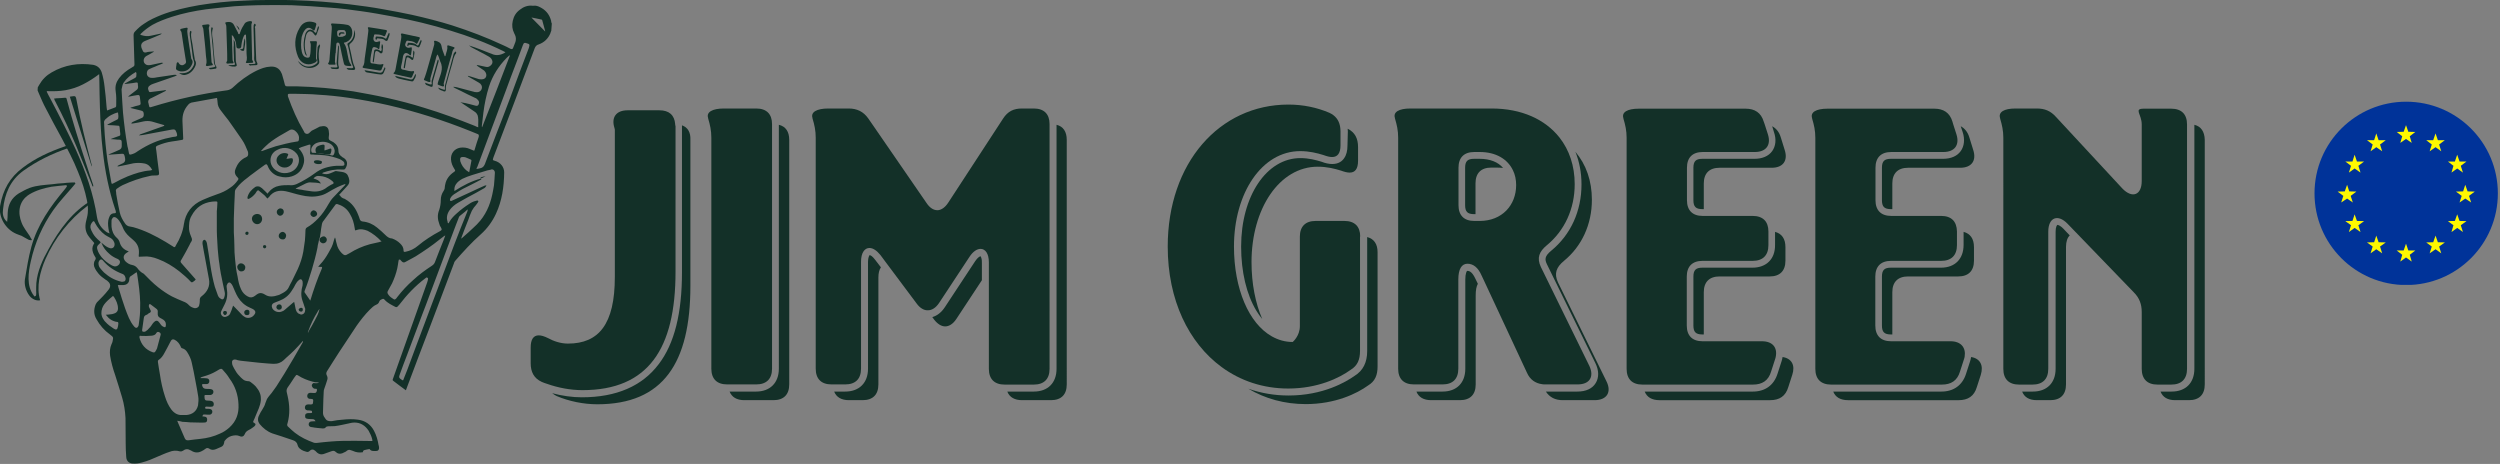 <?xml version="1.0" encoding="UTF-8"?> <svg xmlns="http://www.w3.org/2000/svg" xmlns:xlink="http://www.w3.org/1999/xlink" version="1.1" id="Layer_1" x="0px" y="0px" viewBox="0 0 1396.3 259.1" style="enable-background:new 0 0 1396.3 259.1;" xml:space="preserve"><rect x="0" y="0" width="1396.3" height="259.1" fill="#808080" stroke="none"/> <style type="text/css"> .st0{clip-path:url(#SVGID_00000109021959813528578280000007644088828202670996_);fill:#003399;} .st1{clip-path:url(#SVGID_00000109021959813528578280000007644088828202670996_);} .st2{fill:#FFF800;} .st3{fill:#133028;} .st4{fill:#FFFFFF;stroke:#133028;stroke-width:0.843;stroke-miterlimit:10;} </style> <g> <g> <defs> <circle id="SVGID_1_" cx="1343.9" cy="108" r="51.2"></circle> </defs> <clipPath id="SVGID_00000146470551177598144890000011576192999931357828_"> <use xlink:href="#SVGID_1_" style="overflow:visible;"></use> </clipPath> <rect x="1258.6" y="56.8" style="clip-path:url(#SVGID_00000146470551177598144890000011576192999931357828_);fill:#003399;" width="170.6" height="102.3"></rect> <g style="clip-path:url(#SVGID_00000146470551177598144890000011576192999931357828_);"> <g> <polygon class="st2" points="1343.8,69.9 1345.1,73.6 1349,73.7 1345.9,76.1 1347,79.8 1343.8,77.6 1340.6,79.8 1341.7,76.1 1338.6,73.7 1342.5,73.6 "></polygon> <polygon class="st2" points="1310.9,103.2 1312.1,106.9 1316.1,107 1312.9,109.4 1314.1,113.1 1310.9,110.9 1307.6,113.1 1308.8,109.4 1305.6,107 1309.6,106.9 "></polygon> <polygon class="st2" points="1317.2,92.6 1318.4,96.4 1315.1,94.1 1311.9,96.4 1313.1,92.6 1309.9,90.2 1313.9,90.2 1315.1,86.4 1316.4,90.2 1320.4,90.2 "></polygon> <polygon class="st2" points="1329.3,80.7 1330.5,84.5 1327.2,82.2 1324,84.5 1325.2,80.7 1322,78.3 1326,78.3 1327.2,74.5 1328.5,78.3 1332.5,78.3 "></polygon> <polygon class="st2" points="1372.4,86.4 1371.1,90.2 1367.2,90.2 1370.3,92.6 1369.2,96.4 1372.4,94.1 1375.6,96.4 1374.4,92.6 1377.6,90.2 1373.7,90.2 "></polygon> <g> <polygon class="st2" points="1315.1,119.7 1316.4,123.4 1320.4,123.5 1317.2,125.8 1318.4,129.6 1315.1,127.3 1311.9,129.6 1313.1,125.8 1309.9,123.5 1313.9,123.4 "></polygon> </g> <polygon class="st2" points="1372.4,119.7 1371.1,123.4 1367.2,123.5 1370.3,125.8 1369.2,129.6 1372.4,127.3 1375.6,129.6 1374.4,125.8 1377.6,123.5 1373.7,123.4 "></polygon> <polygon class="st2" points="1360.3,74.5 1359,78.3 1355.1,78.3 1358.2,80.7 1357,84.5 1360.3,82.2 1363.5,84.5 1362.3,80.7 1365.5,78.3 1361.6,78.3 "></polygon> <polygon class="st2" points="1327.2,131.6 1328.5,135.3 1332.5,135.4 1329.3,137.7 1330.5,141.5 1327.2,139.2 1324,141.5 1325.2,137.7 1322,135.4 1326,135.3 "></polygon> <polygon class="st2" points="1360.3,131.6 1359,135.3 1355.1,135.4 1358.2,137.7 1357,141.5 1360.3,139.2 1363.5,141.5 1362.3,137.7 1365.5,135.4 1361.6,135.3 "></polygon> <polygon class="st2" points="1376.9,103.2 1378.2,106.9 1382.2,107 1379,109.4 1380.2,113.1 1376.9,110.9 1373.7,113.1 1374.9,109.4 1371.7,107 1375.7,106.9 "></polygon> <polygon class="st2" points="1343.8,136.1 1345.1,139.9 1349,139.9 1345.9,142.3 1347,146.1 1343.8,143.8 1340.6,146.1 1341.7,142.3 1338.6,139.9 1342.5,139.9 "></polygon> </g> </g> </g> </g> <g> <path class="st3" d="M51.6,111.7c-10.9,6-18.5,16.6-24.5,27.5c-3.3,5.9-6.2,12.1-6.8,18.9c-0.1,1.6-0.1,2.9-0.1,4.5 c0,0.6,0.1,1.4,0,2c0,0.3-0.1,0.6-0.5,0.8c-0.5,0.3-0.6,0.1-0.8-0.3c-4.2-5.4-3.1-12.9-1.7-19.1c2.3-10.4,6.5-20,12.6-28.7 c3.3-4.7,7.3-8.8,11-13.2c0.3-0.3,0.6-0.8,0.9-1.1c0.5-0.4,0.5-0.4,0.1-1.1c0-0.1-2.8,0.1-3,0.1c-1.1,0.1-2.2,0.1-3.3,0.3 c-2.2,0.1-4.3,0.3-6.4,0.6c-4.2,0.4-8.5,0.6-12.4,2c-2.2,0.8-4.2,2-6.2,3.1c-4,2.5-6,6.2-6.2,10.9c0,1.6-0.1,3.1-0.3,5 c-2.5-2-2.6-4.8-2.3-7c0.9-8.5,3.9-16.1,11.3-21.5c7.8-5.6,16.1-9.6,25.1-12.7c0.1,0,0.3-0.1,0.5-0.1c-0.3-0.4-0.6-0.9-0.8-1.4 c-0.5,0.1-0.9,0.4-1.7,0.6c-8.4,2.9-16.3,6.5-23.4,11.9c-7.2,5.4-11,12.2-12.6,21.1c-1.1,6.5,3.1,13.3,9,15.8 c1.1,0.4,2,0.8,3.1,1.2c1.2,0.6,2.3,1.4,3.6,2c0.4,0.3,1.2,0.3,1.7,0.4c0.1-0.1,0.3-0.3,0.3-0.4c-0.5-0.6-0.8-1.2-1.2-2 c-1.6-2.5-3.6-4.8-4.6-7.6c-2-5-1.9-11.8,4.5-15.7c3.9-2.3,8-3.4,12.2-4.2c2.8-0.4,5.6-0.6,8.4-0.9c0.1,0.1,0.1,0.4,0.3,0.6 c-0.3,0.4-0.6,1.1-1.1,1.6c-8.1,9.6-15.4,19.9-18.8,32.3c-1.6,5.9-2.6,12.1-3.6,18.2c-0.4,3.1,0.6,6.5,2.5,9c1.4,1.9,3.9,3.1,6,2.6 c-2.2-7.6-0.1-15.8,3-23c5.1-11.6,13.3-22.1,23.4-29.7c0.9-0.8,2-1.6,3.3-1.9C52,112.9,51.9,112.4,51.6,111.7"></path> <path class="st3" d="M307.8,11.6c-0.8-3.1-2.5-5.4-5.1-7c-1.4-0.8-2.8-1.6-4.5-1.4c-0.3,0-0.5,0-0.8,0c-2.6-0.3-5,0.6-7,2.2 c-2.2,1.6-3.4,3.6-4,6.2c-0.6,2.5-0.3,4.8,0.8,7c0.3,0.6,0.6,1.2,0.8,1.9c0.3,1.4,0.1,2.6-0.5,3.9c-0.3,0.8-0.6,1.6-0.9,2.3 s-0.5,0.9-1.4,0.6c-1.6-0.8-3-1.6-4.5-2.2c-9.2-4.3-18.5-7.8-28.1-10.9c-7.3-2.3-14.9-4.2-22.4-5.9c-5.3-1.1-10.7-2.2-16-3.1 c-6.4-1.2-12.7-2-19.1-2.8c-10.2-1.2-20.5-2-30.9-2.3c-5-0.1-9.9-0.3-14.9-0.1c-4.6,0-9.2,0.1-13.8,0.4c-8.2,0.3-16.3,1.2-24.4,2.5 C103.9,4.2,97,5.7,90.2,8.3c-3.4,1.4-6.7,2.8-9.8,5c-1.9,1.2-3.4,2.6-5,4.3c-0.6,0.6-0.8,1.2-0.8,2.2c0.1,4.3,0.3,8.7,0.4,13 c0,1.1,0.1,2,0.1,3.1c0,0.6-0.1,1.1-0.8,1.4c-0.3,0.1-0.4,0.3-0.8,0.5c-2.8,1.6-5.1,3.4-7,5.9c-1.6,2.2-2.3,4.3-1.9,7.2 c0.4,2.6,0.4,5.3,0.3,8c0,0.8-0.3,1.1-0.9,1.2c-1.4,0.5-2.6,1.1-4.2,1.6c-0.1-0.8-0.3-1.6-0.3-2.3c-0.3-3.7-0.6-7.3-1.1-11 c-0.3-2.8-0.8-5.4-1.6-8c-0.8-2.3-2.3-3.7-4.8-4.2c-8.2-1.2-16,0.1-23.1,4.2c-3,1.7-5.3,4-7,7c-0.3,0.5-0.5,0.9-0.8,1.4L21,50.5 c0.3,0.6,0.5,1.2,0.8,1.9c1.2,2.8,2.3,5.4,3.7,8c3,5.7,6,11.5,9.2,17.2c3.1,5.9,6.3,11.9,8.8,18.2c2.2,5.3,4,10.7,5.1,16.3 c0.6,3.1,0.8,6.2,0,9.3c-0.1,0.8-0.5,1.7-0.6,2.5c-0.6,2.8-0.3,5.6,1.4,7.9c0.8,1.2,1.9,2.3,2.8,3.4c0.5,0.6,0.6,0.6,0.1,1.2 c-0.9,1.6-0.9,3.1-0.3,4.8c0.3,0.8,0.6,1.4,1.1,2.2c0.5,0.6,0.5,1.2,0,1.9c-0.9,1.4-0.9,3.1-0.1,4.5c0.5,1.1,1.2,2,1.9,2.9 c1.1,1.4,2.6,2.5,4.2,3.6c0.5,0.3,0.8,0.4,1.2,0.9c1.4,1.1,1.6,2.8,0.6,4.2c-0.1,0.3-0.5,0.6-0.6,0.8c-1.7,2.2-3.7,4.2-5.7,6.2 c-0.5,0.4-0.9,1.1-1.2,1.7c-1.1,2.8-1.1,5.6,0.5,8.2c1.9,3.4,4.3,6.2,7.5,8.5c0.3,0.3,0.8,0.6,1.1,0.9c0.5,0.4,0.8,0.9,0.6,1.7 c-0.1,0.9-0.3,1.9-0.8,2.8c-0.9,2-1.1,4.2-0.8,6.5c0.6,3.7,1.6,7.3,2.8,10.7c1.4,4.2,2.6,8.4,3.9,12.6c1.1,3.7,1.7,7.6,1.9,11.5 c0.1,4.6,0,9.3,0.1,14.1c0,2.5,0.1,5,0.3,7.6c0.1,2.3,1.6,3.6,3.7,3.7c1.7,0.1,3.4-0.1,5.1-0.6c3.1-0.8,5.9-2,8.8-3.3 c2.2-0.9,4.3-1.9,6.5-2.6c1.9-0.8,3.9-0.9,5.9-0.3c0.6,0.1,1.1,0,1.6-0.3c1.4-1.1,2.8-1.2,4.3-0.3c0.1,0.1,0.3,0.1,0.6,0.3 c1.7,1.1,3.6,1.2,5.4,0.3c0.8-0.4,1.6-0.8,2.3-1.4s1.4-0.6,2.2-0.1c1.1,0.8,2.3,0.8,3.6,0.3c0.9-0.4,1.9-0.8,2.8-1.2 c1.1-0.4,1.7-1.2,1.9-2.5c0-0.3,0.1-0.8,0.4-1.1c0.9-1.2,2.2-2.2,3.7-2.6c1.5-0.4,3.1-0.6,4.6,0.1c1.2,0.6,2.3,0.1,2.8-1.1 c0.4-1.1,1.1-1.7,2-2.2c0.9-0.4,1.7-0.9,2.6-1.6c0.4-0.3,0.9-0.6,1.2-1.1s0.3-0.8-0.1-1.1c-0.1-0.1-0.3-0.1-0.4-0.3 c-0.6-0.3-0.8-0.4-0.4-1.2c0.4-0.9,0.9-1.9,1.2-2.8c1.1-2.8,2.6-5.4,2.9-8.7v-0.1c0-0.8,0-1.4-0.1-2.2c-0.1-0.6-0.3-1.4-0.6-2 c-0.4-1.2-1.4-2.3-2.2-3.4c-0.6-0.6-1.2-1.2-1.9-1.7s-1.2-1.1-2-1.2c-0.3,0-0.8,0-1.1-0.1c-1.4-0.1-2.3-1.1-3.3-2 c-1.1-1.1-2.2-2.3-2.9-3.6c-0.6-0.9-1.1-1.9-1.6-2.9c-0.3-0.6-0.4-1.2-0.4-1.9c-0.1-0.9,0.4-1.4,1.2-1.6c0.4,0,0.8,0,1.2,0.1 c0.8,0.4,1.7,0.4,2.6,0.6c3.4,0.3,6.8,0.8,10.2,1.1c1.6,0.1,3.1,0.3,4.6,0.4c2.3,0.1,4.6,0.6,6.8-0.4c1.6-0.6,2.8-2,4-3.1 c1.4-1.2,2.8-2.5,4-3.7c1.7-1.7,3.4-3.6,5-5.4c0.1,0.3,0,0.6-0.1,0.8c-3.3,5.9-6.7,11.6-10.2,17.4c-1.6,2.5-3.1,5-4.6,7.3 c-0.8,1.2-1.7,2.3-2.6,3.6c-0.9,1.1-1.9,2.2-2.6,3.4c-0.3,0.8-0.6,1.6-0.9,2.3c-0.3,1.2-0.9,2.3-1.6,3.4c-0.8,1.2-1.4,2.3-2,3.6 c-0.8,1.6-0.6,3.3,0.4,4.6c1.9,2.3,4.2,4.2,7.2,5.3c1.7,0.6,3.3,1.1,5,1.6c2.2,0.8,4.3,1.4,6.5,2.2c1.2,0.4,2.2,1.2,2.5,2.6 c0.4,1.7,1.7,2.6,3.3,3.3c0.6,0.3,1.2,0.3,1.9,0.6c0.6,0.1,0.9,0,1.4-0.4c1.1-1.2,2.2-1.2,3.4-0.1c0.3,0.3,0.6,0.6,0.9,0.9 c1.1,0.9,2.2,1.2,3.6,0.8c0.3-0.1,0.8-0.3,1.1-0.4c1.1-0.4,2.2-0.8,3.4-1.2c0.9-0.3,1.6-0.3,2.3,0.4c1.1,1.1,2.3,1.2,3.6,0.8 c0.6-0.3,1.2-0.6,1.9-0.9c0.3-0.1,0.4-0.3,0.8-0.6c0.6-0.4,1.2-0.6,2-0.3c0.4,0.1,0.9,0.3,1.2,0.4c1.9,0.9,3.7,1.1,5.6,0.8 c0.1-0.4,0.3-1.1,0.9-1.2c0.9-0.3,1.9-0.4,2.9-0.6c0.6,0.9,1.4,1.1,2.5,1.1c0.3,0,0.6,0,0.9,0c1.2,0.1,2-0.6,1.9-1.9 c0-0.4-0.1-1.1-0.3-1.6c-0.4-2.6-1.2-5.3-2.5-7.8c-1.9-3.6-5-5.7-9-6.2c-2.8-0.4-5.7-0.3-8.5,0c-2,0.1-4,0.4-6,0.8 c-1.6,0.1-2.8,0-3.7-1.4c-0.1-0.3-0.3-0.4-0.4-0.6c-0.6-0.8-0.9-1.7-0.9-2.6c0-1.2,0.1-2.5,0.1-3.7c0.1-2.6,0.1-5.4,0.3-8.1 c0-0.6,0.1-1.1,0.3-1.6c0.6-1.7,1.2-3.4,1.7-5.1c0.3-0.8,0.1-1.7-0.3-2.5c-0.4-0.8-0.3-1.4,0.1-2.2c2.3-3.6,4.5-7.2,6.8-10.7 c3.3-5,6.5-9.9,9.8-14.8c2.2-3.1,4.6-6.2,7.3-8.9c1.1-1.1,2.2-2.2,3.6-2.8c0.8-0.3,1.4-0.8,1.7-1.7c0.3-0.8,0.8-1.1,1.6-1.4 c0.6-0.3,0.9-0.3,1.4,0.3c1.7,1.9,3.9,2.9,6,4c0.6,0.3,0.9,0.1,1.4-0.3c0.3-0.3,0.4-0.6,0.8-0.9c4.3-5.6,9-10.6,14.6-14.8 c0.3-0.3,0.6-0.6,1.1-0.3s0.4,0.6,0.3,1.2c-0.1,0.4-0.3,0.9-0.4,1.4c-6.4,18-12.7,35.9-19.1,53.8c-0.3,0.8-0.3,0.9,0.4,1.4 c2.2,1.6,4.2,3.3,6.4,4.8c0.1,0.1,0.3,0.1,0.4,0.3c0.1-0.4,0.3-0.8,0.4-1.1c4.3-11.3,8.5-22.7,12.9-34c4.5-11.9,9-23.8,13.5-35.7 c0.1-0.6,0.4-1.2,0.9-1.7c4.5-5.1,9-10.1,14.1-14.6c3.7-3.3,6.5-7.2,8.5-11.5c3.4-7.3,4.5-15.1,4.6-23.1c0-3.1-2.2-5.7-5.3-6.5 c-1.1-0.3-1.2-0.4-0.8-1.6c0-0.1,0.1-0.1,0.1-0.3c7.8-20.3,15.4-40.8,23.1-61.1c0.5-1.1,1.1-1.7,2.2-2c3.1-1.1,5.3-3.3,6.5-6.2 c0.1-0.5,0.3-0.9,0.5-1.4l0.3-4C307.9,12.5,307.8,12.1,307.8,11.6 M284.2,31.2c0.1-0.1,0.3-0.1,0.5-0.3c0,0,0.1,0,0.1,0.1 c-5.1,13.3-10.2,26.7-15.5,40h-0.1c0-0.1-0.1-0.4-0.1-0.6c0.3-2.5,0.6-5.1,0.9-7.6c0.6-4.8,1.6-9.6,3.1-14.4 c2-6.2,5.4-11.5,9.9-16.1C283.4,32,283.7,31.6,284.2,31.2 M78.6,18.9c2-2,4.2-3.6,6.5-5c3.4-1.9,7.2-3.3,10.9-4.5 c6.2-2,12.6-3.3,19.1-4.2c5.3-0.6,10.6-1.2,15.8-1.7c4.5-0.3,9-0.5,13.5-0.6c6-0.1,12.2-0.1,18.3,0c7.3,0.3,14.6,0.8,21.9,1.4 c5.6,0.4,11.2,1.1,16.8,1.9c5.9,0.8,11.9,1.9,17.8,3c11,2,21.7,4.6,32.4,7.9c10.2,3.1,20.2,6.8,29.8,11.6c0.3,0.1,0.5,0.3,0.9,0.6 c-0.1,0.1-0.5,0.1-0.6,0.3c-2.2,1.2-4.5,1.6-6.8,0.6c-3.6-1.4-9-3.6-12.9-4.8c-0.1,0.1,1.2,0.8,1.1,0.9c3,1.7,7,3.6,9.9,5.3 c1.1,0.6,1.7,1.4,2,2.5c0.1,0.8,0,1.4-0.5,2c-0.9,1.1-2,1.6-3.3,1.2c-1.4-0.3-2.8-0.6-4.2-0.9c-0.1,0-0.3,0-0.8-0.1 c0.3,0.3,0.3,0.5,0.5,0.6c1.1,0.8,2.3,1.6,3.4,2.3c0.5,0.3,0.9,0.9,1.2,1.4c0.9,1.9-0.1,3.7-2.2,3.7c-0.5,0-1.1,0-1.6-0.1 c-1.7-0.5-3.4-1.1-5.1-1.6c-0.3-0.1-0.8-0.1-1.1-0.3c0,0.5,0.5,0.6,0.8,0.8c1.9,1.1,3.6,2,5.4,3.1c0.6,0.3,1.1,0.8,1.4,1.4 c0.9,1.9-0.5,3.9-2.5,3.9c-0.5,0-0.8-0.1-1.2-0.1c-3-0.8-5.9-1.6-8.7-2.3c-0.9-0.3-1.9-0.5-2.8-0.6c-0.1,0-0.4,0-0.6,0v0.1 c0.3,0.1,0.6,0.3,0.8,0.5c2.5,1.2,4.8,2.3,7.3,3.6c1.4,0.6,2.8,1.4,4.2,2c0.5,0.1,0.9,0.5,1.2,0.8c0.9,0.8,1.2,1.6,0.8,2.6 c-0.3,0.9-0.8,1.2-1.9,0.9c-0.9-0.3-2-0.5-3-0.8c-1.7-0.5-3.4-0.8-5.3-1.1c0.1,0.1,0.3,0.3,0.5,0.3c2.3,1.6,4.6,3.1,7,4.7 c1.4,0.8,2.2,2,2.3,3.4c0.3,1.9,0,3.6,0.1,5.6c-0.8-0.3-1.2-0.4-1.9-0.8c-9.3-3.7-18.6-7.2-28.3-10.1c-7-2.2-13.9-4-21.1-5.6 c-6.2-1.4-12.4-2.5-18.6-3.6c-10.6-1.6-21.1-2.5-31.7-2.8c-1.7,0-3.3,0-5,0c-0.9,0-1.1-0.1-1.4-0.9c-0.4-1.7-0.9-3.4-1.4-5.1 c-0.1-0.5-0.3-1.1-0.6-1.6c-1.1-2.5-3.3-3.6-6-3.4c-2.8,0.1-5.4,1.1-7.9,2.3c-5,2.5-9.3,5.7-13.3,9.5c-0.9,0.8-1.9,1.2-2.9,1.4 c-14.3,1.9-28.3,5-41.9,9.2c-1.2,0.3-1.7,0.9-2-1.1C83,58,83,57.7,82.8,57.3c-0.1-0.9,0.1-1.6,0.8-2c0.3-0.3,0.8-0.5,1.1-0.6 c2.3-1.2,4.7-2.3,7.2-3.6c0.3-0.1,0.6-0.3,0.9-0.6c-0.6-0.3-0.9-0.1-1.4,0c-2.3,0.3-4.8,0.6-7.2,0.9c-0.8,0.1-0.9,0-1.2-0.8 c-0.6-1.2-0.3-2.3,0.9-3c0.4-0.3,1.1-0.6,1.7-0.8c4-1.4,8.1-2.8,12.1-4.2c0.3-0.1,0.6-0.3,1.1-0.5c-0.6-0.5-1.2-0.3-1.7-0.3 c-3.1,0.5-6.3,0.9-9.5,1.4c-0.6,0.1-1.4,0.3-2,0.3s-1.2,0-1.7-0.1c-1.1-0.3-1.9-1.2-1.9-2.3c0-1.2,0.4-2.2,1.6-2.6 c0.9-0.5,1.9-0.8,2.8-1.2c1.2-0.5,2.5-1.1,3.9-1.6c0.3-0.1,0.4-0.3,0.9-0.5c-0.8-0.3-1.4-0.1-1.9,0c-1.7,0.3-3.4,0.8-5.1,1.1 c-0.4,0.1-1.1,0.1-1.6,0.1c-1.2-0.1-2.2-1.1-2.3-2c-0.3-1.1,0.3-2.5,1.4-3.1s2.3-1.2,3.4-1.9c0.3-0.1,0.4-0.3,0.9-0.5 c-0.3-0.3-0.8-0.1-1.1-0.1c-1.1,0.1-2.3,0.1-3.4,0.5c-0.8,0.1-1.4-0.1-1.7-0.8c-0.3-0.8-0.8-1.6-0.9-2.3c-0.3-1.4,0.3-2.3,1.4-3 c0.3-0.1,0.6-0.3,1.1-0.5c2.8-1.1,5.4-2.2,8.2-3.4c0.3-0.1,0.4-0.3,0.8-0.6c-0.3,0-0.4,0.1-0.8,0.1c-1.7,0.3-3.4,0.8-5.1,1.1 c-1.9,0.5-3.7,0.3-5.6-0.3c-0.1,0-0.3-0.1-0.6-0.3C78.3,19.4,78.4,19.1,78.6,18.9 M165.5,79.1c-3.9,0.6-7.8,1.6-11.5,2.6 c-2.5,0.8-5,1.7-7.5,2.6c-0.1,0-0.4,0.1-0.6,0.1l-0.1-0.1c0.8-0.9,1.7-1.9,2.5-2.6c2.2-2.2,4.8-3.9,7.5-5.6c2-1.2,4-2.3,5.9-3.4 c0.9-0.6,1.9-0.4,2.8,0.1c1.2,0.9,2.3,2.2,2.5,3.7c0,0.1,0,0.4,0,0.6C167,78.8,166.7,79,165.5,79.1 M164.8,94.5 c-1.7,1.6-3.9,2.3-6.2,2.2c-1.9-0.1-3.6-0.8-5.1-2c-2.5-2.2-3.1-5.4-1.7-8.2c0.8-1.4,1.9-2.3,3.3-2.9c3.6-1.9,7.9-0.9,10.4,2 C168.2,88.7,166.8,92.6,164.8,94.5 M131.9,98.2c0.3,0.3,0.6,0.6,0.8,0.9c0.6,0.6,0.6,0.9,0.1,1.6c-1.2,1.7-2.6,3.1-4.3,4.2 c-2.3,1.7-4.8,2.8-7.5,3.7s-5.3,2-7.9,3.1c-5.9,2.6-9.5,7.2-10.4,13.5c-0.6,4.3-2.2,8.2-4.5,11.9c0,0.1-0.1,0.1-0.1,0.3 c-0.4,0.8-0.8,0.8-1.4,0.3c-1.4-0.9-2.8-1.7-4.2-2.6c-5.7-3.4-11.6-6.4-18-8.2c-0.6-0.1-1.4-0.3-2-0.4c-1.2-0.1-2.2-0.9-2.8-1.9 c-1.2-1.7-2.3-3.7-2.8-5.9c-0.8-3.4-1.4-6.8-2-10.4c0-0.4,0-0.8-0.1-1.2c-0.3-0.9,0.1-1.6,0.9-2c0.9-0.6,1.7-1.2,2.8-1.7 c4.8-2.2,9.8-4,15.1-5.1C84.7,98,85.8,98,87,98c0,0,0,0,0.1,0c1.6,0,1.9-0.4,1.7-1.9c-0.3-2.3-0.6-4.7-0.9-7 c-0.3-2-0.4-4.2-0.8-6.2c-0.1-0.9,0-1.2,0.9-1.6c2.6-1.1,5.3-1.9,8.1-2.3c1.7-0.3,3.4-0.4,5.1-0.8c1.1-0.1,1.2-0.3,1.1-1.4 c-0.1-3.1-0.3-6-0.4-9.2c-0.1-3.6,0.9-6.5,3.3-9.2c0.4-0.5,1.1-0.9,1.7-1.1c4.7-0.9,9.3-1.7,14.3-2.6c0.1,0.9,0.3,1.6,0.3,2.3 c0,1.9,0.8,3.4,1.9,4.8c1.4,1.9,2.8,3.6,4.2,5.4c2.5,3.6,5.1,7.2,7.6,10.9c1.4,2,2.3,4.3,3.3,6.7c0.1,0.4,0.1,0.9,0.1,1.2 c0,0.6-0.1,1.2-0.8,1.6c-0.4,0.3-0.8,0.4-1.2,0.6c-2.5,1.4-4,3.4-5,6C130.8,96,131.2,97.1,131.9,98.2 M69.1,46.1 c1.7-2.5,4-4.3,6.8-5.9c0.1,0.3,0.3,0.5,0.3,0.6c0,0.6,0,1.4-0.1,2c-0.1,0.3-0.4,0.6-0.8,0.8c-1.6,0.9-3.3,1.7-4.8,2.6 c-0.3,0.1-0.6,0.3-0.9,0.6l0.1,0.1c0.9-0.1,1.9-0.1,2.8-0.3c1.1-0.1,2.3-0.3,3.4-0.5c0.9-0.1,1.1,0,1.1,0.9c0,0.3,0,0.8,0.1,1.1 c0.1,0.9-0.1,1.7-0.9,2.2c-1.2,0.9-2.5,2-3.9,3c-0.1,0.1-0.3,0.3-0.8,0.6c0.4,0,0.6,0,0.9,0c1.4-0.3,2.9-0.6,4.3-0.8 c0.9-0.1,1.2,0,1.4,0.9c0.1,1.1,0.3,2.2,0.4,3.4c0.1,0.9,0,1.1-0.9,1.4c-1.2,0.3-2.6,0.6-3.9,1.1c-0.3,0.1-0.6,0.1-0.8,0.3v0.1 c1.9,0.5,3.9,0.9,5.7,1.4c1.4,0.3,1.7,0.8,1.7,2.3c0,0.9-0.3,1.6-1.2,1.9c-1.6,0.6-2.9,1.4-4.5,2c-0.4,0.1-0.8,0.4-1.2,0.8V69 c0.4,0,0.8,0,1.2-0.1c1.9-0.3,3.7-0.6,5.6-1.1c1.6-0.3,3.1-0.3,4.7,0.1c2.2,0.6,4.3,1.2,6.5,1.9c0.1,0,0.3,0.1,0.4,0.3 c-0.3,0.4-0.8,0.4-1.2,0.6c-3.7,1.4-7.6,2.6-11.3,4c-0.6,0.1-1.1,0.4-1.6,0.8v0.1c0.9-0.1,1.7-0.1,2.6-0.3 c5.1-0.9,10.4-1.9,15.5-2.9c1.7-0.3,2.2-0.1,2.8,1.6c0.1,0.3,0.3,0.8,0.3,1.2c0.1,0.6,0,0.9-0.8,1.1c-1.1,0.1-2.3,0.3-3.4,0.6 c-6.3,1.2-12.2,3.9-17.7,7.5c-0.6,0.4-1.1,0.8-1.7,1.1s-1.4,0.6-2.2,0.8c-0.8,0.1-0.9,0-1.1-0.8c-0.3-1.2-0.4-2.5-0.8-3.7 c-1.1-6.2-1.9-12.6-2.5-18.9c-0.3-4.3-0.6-8.7-0.8-13C68.3,47.9,68.5,47,69.1,46.1 M58.8,66.7c0.9-0.9,2.2-1.9,3.4-2.5 s2.3-1.1,3.7-1.4c0.1,1.1,0.4,2.2,0.1,3.3c0,0.4-0.5,0.7-1,0.9c-1.4,0.8-3,1.4-4.3,2.2c-0.3,0.1-0.5,0.3-0.8,0.6 c0.5,0,1.1,0.1,1.6,0.1c1.4,0.1,2.8,0.1,4.2,0.3c0.9,0,0.9,0,1.1,0.9c0.1,1.2,0.3,2.6,0.4,3.9c0,0.4-0.1,0.8-0.6,0.9 c-1.2,0.4-2.6,0.9-3.9,1.4c-0.3,0.1-0.6,0.3-0.9,0.4c1.2,0.1,2.6,0.1,3.9,0.3c0.1,0,0.3,0,0.6,0c1.4,0,1.7,0.3,1.7,1.7 c0,0.6,0,1.2,0,1.9c0,0.9-0.4,1.6-1.2,2c-1.7,0.8-3.6,1.6-5.3,2.3c-0.3,0.1-0.6,0.3-0.9,0.4v0.1c0.5,0,1.1,0,1.6-0.1 c1.9-0.1,3.9-0.3,5.7-0.4c1.1-0.1,1.4,0.1,1.7,1.2c0.1,0.6,0.3,1.1,0.3,1.7c0.1,0.9-0.1,1.7-1.1,2.3c-0.6,0.3-1.2,0.6-1.9,0.9 c-0.4,0.1-0.8,0.4-1.4,0.8c0.6,0.3,0.9,0.1,1.4,0c2.5-0.4,5-1.1,7.6-1.6c2-0.3,4.2-0.3,6.2,0.1S84,93,85,94.9 c-0.4,0.1-0.8,0.3-1.1,0.3c-4.3,0.3-8.5,1.7-12.6,3.3c-2.6,1.1-5.1,2.3-7.6,3.7c-0.3,0.1-0.6,0.3-0.8,0.4c0,0-0.1,0-0.5,0 c-0.1-0.3-0.3-0.8-0.3-1.1c-0.6-3.7-1.4-7.6-2-11.3c-0.9-6.7-1.6-13.3-1.9-20c0-0.6,0-1.2-0.1-1.9C58.1,67.6,58.4,67.2,58.8,66.7 M42.4,83.7c-4.5-9.9-9.5-19.5-14.6-29.2c-0.6-1.1-1.1-2-1.6-3.1c0-0.1,0-0.1-0.1-0.5c3.6,0.1,7,0.1,10.4-0.5s6.8-1.7,9.9-3.3 c3.1-1.6,6-3.4,9-5.7c0,1.6,0.1,2.8,0.1,4c0.1,4.8,0.1,9.5,0.3,14.3c0.3,8.2,0.6,16.3,1.6,24.5c1.2,11.2,3.4,22.2,7,32.9 c0.1,0.3,0.3,0.8,0.3,1.1c0.1,0.6,0,0.8-0.6,0.9H64c-1.7,0-2.6,0.9-3.1,2.5c-0.8,2-0.6,4.2-0.3,6.2c0.1,0.8,0.3,1.6,0.6,2.6 c-0.5-0.3-0.9-0.4-1.4-0.6c-3-2-5-4.8-5.6-8.4C52.2,108.2,47.8,95.7,42.4,83.7 M55.3,136.4c0.3-0.3,0.6-0.6,0.9-0.9 c0-0.4-0.3-0.6-0.6-0.9c-1.4-1.2-2.8-2.6-3.7-4.2c-0.6-1.1-1.2-2.2-1.4-3.4c-0.1-1.4,0.5-2.3,1.4-3.3c0.3-0.3,0.6-0.1,0.8,0.1 c0.1,0.1,0.3,0.4,0.3,0.6c1.4,2.6,3.3,5.1,5.7,6.8c0.9,0.6,1.9,1.1,2.8,1.6c1.6,0.8,2.6,2.5,2.5,3.9s-1.2,2.3-2.6,1.9 s-2.5-1.2-3.7-2.2c-0.3-0.3-0.6-0.4-0.9-0.8l-0.1,0.1c0.9,2.5,2.5,4.5,4.5,6.2c1.2,1.1,2.6,1.9,4.2,2.6c0.1,0,0.1,0.1,0.3,0.1 c1.1,0.6,1.6,1.4,1.2,2.3c-0.3,1.2-1.7,2-2.8,1.9c-0.6-0.1-1.1-0.3-1.7-0.6c-2.2-1.2-4.2-2.8-5.7-4.6c-0.9-1.2-1.9-2.6-2.3-4.2 C53.9,138.1,54.3,137.2,55.3,136.4 M58.1,152.2c-0.8-0.8-1.6-1.7-2.3-2.6c-0.6-0.8-0.8-1.7-0.8-2.8c0-0.4,0.3-1.1,0.8-1.6 c0.5-0.4,0.8-0.4,1.4,0c0.1,0.1,0.1,0.1,0.3,0.3c3,3.6,6.7,5.9,10.9,7.5c1.2,0.4,2,2,1.7,3.3c-0.1,0.4-0.3,0.8-0.8,0.9 c-0.6,0.1-1.1,0.3-1.7,0.1C63.8,156.4,60.9,154.7,58.1,152.2 M66.1,180.8c-0.1,0.6-0.1,1.2-0.3,1.9c-0.3,1.4-0.9,1.7-2.2,0.9 c-1.7-1.1-3.4-2.3-4.8-3.9c-0.5-0.4-0.8-1.1-1.2-1.6c-1.2-1.9-1.2-4-0.5-6c0.6-1.7,1.7-2.9,3-4.2c0.9-0.9,2-1.7,3-2.6 c0.3,0.3,0.5,0.4,0.6,0.6c1.2,1.9,2.2,4,2.2,6.4c0,1.1-0.4,1.9-1.4,2.5c-1.2,0.6-2.6,0.8-4,0.9c-0.5,0-0.8,0.1-1.4,0.1 c0.5,0.6,0.9,1.1,1.4,1.6c1.2,1.2,2.6,1.9,4.2,2.3c0.3,0,0.4,0.1,0.8,0.1C66,179.8,66.1,180.2,66.1,180.8 M77.9,178.1 c-0.1,1.1-0.3,2-0.4,3.1c0,0.1-0.1,0.4-0.1,0.6c-0.6,1.6-1.6,1.7-2.6,0.4c-1.2-1.4-2-2.9-2.8-4.6c-1.6-3.6-2.8-7.3-4-11 c-0.6-2-1.2-4-1.9-6.2c-0.1-0.3-0.1-0.8-0.3-1.2c0.4,0,0.9,0.1,1.4,0c0.8,0,1.7,0.1,2.5-0.1c1.6-0.3,2.5-1.6,2.5-3.1 c0-0.9,0.3-1.6,1.2-2c0.6-0.3,1.2-0.9,2-1.4c0.3-0.1,0.4-0.3,0.9-0.6c0.1,0.4,0.3,0.8,0.3,1.1c0.8,5.3,1.6,10.7,1.7,16.1 C78.3,172.2,78.3,175.2,77.9,178.1 M76.6,149.6c-0.8-0.9-1.7-1.4-2.8-1.6c-1.6-0.3-2.8-1.1-3.9-2.2c-1.2-1.6-1.1-3.1,0.4-4.3 c0.4-0.3,0.9-0.6,1.6-1.1c-0.3-0.1-0.4-0.3-0.8-0.3c-2.2-0.9-3.6-2.5-4.2-4.6c-0.3-1.1-0.8-1.9-1.6-2.6c-1.9-1.7-2.8-3.9-3-6.2 c-0.1-1.2,0-2.3,0-3.6c0-0.3,0.1-0.6,0.3-0.9c0.5-1.1,1.4-1.2,2.3-0.6c0.6,0.4,1.1,0.9,1.6,1.6c0.8,1.1,1.4,2.2,1.9,3.4 c0.8,2.3,2.3,4.2,4,5.7c0.9,0.8,1.9,1.6,2.6,2.3c2.3,2.2,2.9,4.8,2.5,7.9c0,0.3-0.1,0.6,0.1,0.9c0.8,0,1.6-0.1,2.3-0.1 c2.9-0.3,5.7,0.3,8.4,1.4c4.3,1.6,8.2,4,11.8,6.8c2.3,1.9,4.5,3.7,6.5,5.9c0.3,0.3,0.6,0.4,1.1,0.1c0.6-0.4,1.2-0.8,1.6-1.4 c-0.1-0.1-0.1-0.3-0.3-0.4c-2.5-2.8-5-5.7-7.5-8.5c-0.8-0.9-0.9-1.2-0.1-2.3c1.6-2.8,3.1-5.4,4.5-8.2c0.3-0.6,0.6-1.4,1.1-2 c0.3-0.6,0.3-1.2,0-1.9c-0.6-1.4-1.2-2.9-1.4-4.7c-0.1-2.6,0-5.3,1.4-7.6c2.5-4.7,6.3-7.3,11.6-7.9c0.6,0,1.2-0.1,1.7-0.1 c1.1,0,1.2,0.1,1.1,1.2c-0.1,1.4-0.1,2.9-0.3,4.3c0,2.9,0,5.7,0,8.7c0,1.7,0,3.6,0.1,5.3c0.1,2.3,0.3,4.6,0.4,7 c0.3,2.6,0.4,5.4,0.9,8.1c0.4,3.6,1.1,7.3,1.9,10.9c0.3,1.7,0.8,3.4,1.1,5.1c0.3,1.2,0,2.3-0.4,3.4c-0.3,0.8-1.1,0.9-1.7,0.4 c-0.8-0.4-1.4-1.1-1.7-1.9c-0.6-1.6-1.2-3.3-1.7-4.8c-1.1-3.9-1.9-8.1-2.5-12.1s-1.2-8.1-1.9-12.1c-0.1-0.6-0.3-1.2-0.8-1.7 c-0.4-0.6-0.9-0.4-1.4,0.1c-0.3,0.4-0.3,1.1-0.3,1.7c0.4,2.6,0.9,5.1,1.4,7.8c0.8,4,1.4,7.9,2.2,11.9c0.8,4-0.9,7.2-4,9.6 c-0.9,0.6-1.2,1.4-1.1,2.5c0,0.9-0.1,1.9-0.4,2.8c-0.4,1.1-1.6,1.6-2.6,1.4c-1.2-0.3-2.3-0.8-3.1-1.7s-1.9-1.6-3.1-2 c-2.2-0.9-4.5-1.9-6.5-2.9c-2.6-1.4-5.1-3.1-7.5-5c-2.9-2.3-5.6-5-8.1-7.6C78.7,152.1,77.6,151,76.6,149.6 M83.8,172.7 c-0.1-0.4-0.4-0.8-0.6-1.2c-0.1-0.4-0.1-0.9,0-1.2c0.1-0.4,0.4-0.6,0.9-0.3c0.9,0.8,2,1.4,2.9,2.2c1.1,0.8,1.2,1.1,1.1,2.5 s0.1,2.2,1.4,2.9c0.6,0.3,1.2,0.6,1.9,1.1c1.1,0.8,1.4,2,1.2,3.3c-0.1,0.8-0.4,0.9-1.1,0.6c-0.8-0.3-1.4-0.8-1.9-1.6 c-0.3-0.4-0.6-0.9-1.1-1.4c-0.6-0.6-1.4-0.6-2-0.1c-0.4,0.3-0.9,0.8-1.2,1.2c-0.6,0.9-1.2,1.9-2,2.6c-0.4,0.6-1.1,1.2-1.9,1.7 c-0.3,0.3-0.8,0.3-1.2,0.3c-0.6,0-0.9-0.3-0.8-1.1c0.3-2.2,0.6-4.2,0.9-6.4c0.1-0.9,0.4-1.6,1.4-1.9c0.4-0.1,0.8-0.4,1.2-0.8 C84.5,174.4,84.5,173.9,83.8,172.7 M86.9,196.1c-0.4,0.8-0.9,0.9-1.7,0.6c-3.9-1.4-6.3-4.2-7.3-8.1c0-0.1,0-0.3,0-0.4 c0-0.6,0.1-0.8,0.8-0.6c2,0.1,3.9,0.1,5.9-0.1c1.1-0.1,2.2-0.4,2.8-1.6c0.3-0.6,0.9-0.6,1.4-0.4c0.8,0.3,1.1,0.9,0.9,1.6 c-0.6,2.5-1.4,5-2,7.5C87.6,195,87.2,195.5,86.9,196.1 M95.6,228.6c-1.6-2.2-2.6-4.5-3.4-7c-1.4-4.2-2.3-8.4-2.9-12.6 c-0.4-2.3-0.8-4.6-1.1-6.8c0-0.4-0.1-0.8,0.3-1.1c1.4-0.9,2.5-2.3,3.3-3.9c1.1-2,2.2-4,3.3-6.2c0.1-0.1,0.3-0.4,0.3-0.6 c0.6-0.9,1.2-1.1,2.2-0.6c1.6,0.8,2.6,2.2,3.3,3.7c0.1,0.6,0.4,0.9,1.1,1.1c1.1,0.3,1.9,1.1,2.5,2c1.2,1.9,2.2,3.9,2.6,6 c0.8,3.3,1.4,6.7,2,9.9c0.6,2.9,1.1,5.9,1.6,8.9c0.3,1.7,0.1,3.3-0.1,5c-0.8,3.3-3.1,5.1-6.5,5.4c-0.3,0-0.8,0-1.1,0s-0.8,0-1.1,0 C99.2,232,97.2,230.7,95.6,228.6 M133.2,225.8c0.3,5.1-1.2,9.5-5.1,13c-1.6,1.4-3.3,2.6-5.3,3.4c-3.4,1.6-7,2.5-10.7,2.9 c-2.2,0.3-4.5,0.4-6.7,0.8c-1.2,0.1-1.7-0.1-2.2-1.1c-1.2-2.9-2.6-6-3.9-9c-0.1-0.1-0.1-0.4-0.3-0.8c1.1,0.1,2,0.4,2.9,0.6 c1.4,0.1,2.9,0.1,4.3,0.3c1.6,0,2.9,0.1,4.5,0.1c1.1,0,2.3,0.1,3.4,0c1.1,0,1.6-0.4,1.6-1.6c0-0.9-0.3-1.6-1.4-1.7 c-0.4-0.1-0.8-0.1-1.2-0.1c0.1-0.9,0.3-1.1,1.1-1.1c0.6,0,1.2,0.1,1.9,0.1c0.3,0,0.6,0,1.1,0c0.8-0.1,1.4-0.8,1.4-1.6 s-0.4-1.4-1.4-1.6c-0.6-0.1-1.2-0.1-2-0.1c-0.3,0-0.6-0.1-0.6-0.4c-0.1-0.4,0.1-0.9,0.8-0.8c0.6,0,1.4,0.1,2,0.1 c0.3,0,0.6,0,1.1-0.1c0.6-0.1,0.9-0.6,0.9-1.4s-0.3-1.2-0.9-1.6c-0.4-0.1-0.8-0.3-1.2-0.3c-0.6-0.1-1.2,0-1.9-0.1 c-0.8-0.1-0.9-0.4-1.1-1.1c0-0.3-0.1-0.6-0.1-1.1c0-0.9,0.1-0.9,0.9-0.9c0.4,0,0.9,0,1.4,0c0.3,0,0.8,0,1.1,0 c0.9-0.1,1.6-0.8,1.6-1.7s-0.4-1.4-1.6-1.6c-0.8-0.1-1.7-0.1-2.5-0.1c-1.2-0.1-1.9-0.6-2.2-1.9c-0.1-0.6,0-0.8,0.6-0.8s1.2,0,1.9,0 s1.1-0.3,1.4-0.9c0.4-1.1-0.1-2.2-1.4-2.3c-0.8-0.1-1.7-0.1-2.5-0.1c-0.3,0-0.6,0-0.9,0c0-0.4,0.3-0.4,0.6-0.6 c0.9-0.3,2-0.6,2.9-0.9c2.5-0.8,4.8-2,7-3.4c0.1,0,0.1-0.1,0.3-0.1c0.6-0.3,0.9-0.3,1.4,0.1c1.4,1.6,2.8,3.1,3.9,5 C131.3,215.5,133,220.5,133.2,225.8 M142,175.8c-1.1,1.6-3.3,2.2-5,1.4c-0.6-0.3-1.2-0.8-1.7-1.2c-1.4-1.6-2.8-2.9-4.3-4.5 c-0.1-0.1-0.4-0.4-0.8-0.8c-0.1,0.4-0.3,0.8-0.4,1.1c-0.3,0.9-0.6,2-1.1,2.9c-0.4,1.4-1.6,2-2.8,2.3c-1.6,0.3-2.9-1.4-2.5-2.8 c0.1-0.3,0.3-0.6,0.4-0.9c0.6-1.1,1.2-2.3,1.7-3.4c1.4-2.8,1.7-5.6,1.2-8.7c-0.1-0.8-0.3-1.6,0.1-2.2c0.1-0.3,0.3-0.6,0.4-0.8 c0.6-0.6,1.2-0.6,1.7,0c0.4,0.4,0.8,0.9,1.1,1.6c0.4,0.9,0.8,1.9,1.2,2.8c0.4,1.1,1.1,2.3,1.7,3.4c1.6,2.6,3.7,4.5,6.4,5.7 c0.6,0.3,1.2,0.6,1.9,0.9C142.8,173.5,143,174.6,142,175.8 M148.1,164.6c-0.4-0.3-1.1-0.6-1.7-0.8c-1.1-0.3-2,0-2.9,0.6 c-0.4,0.3-0.8,0.6-1.2,0.9c-1.2,0.9-2.5,1.1-3.9,0.3c-1.7-0.9-2.9-2.2-3.7-3.9c-1.1-2.3-1.6-4.6-2-7.2c-0.8-3.3-1.1-6.4-1.4-9.6 c-0.3-2.6-0.4-5.3-0.4-7.9c-0.1-2.5-0.1-5-0.3-7.3c0-0.9,0-2,0-2.9c0-1.6,0-3.3,0-4.8c0.1-5,0.4-9.8,0.6-14.8c0-0.8,0.3-1.4,0.8-2 c1.7-2.3,3.9-4.2,6.2-5.9c2-1.7,4.2-3.1,6.2-4.7c1.2-0.9,2.3-1.7,3.6-2.6c0.8-0.4,0.9-0.4,1.4,0.4c0.6,1.6,1.4,2.9,2.6,4 s2.6,1.9,4.3,2.2c2.2,0.6,4.5,0.6,6.7-0.1c3.4-1.1,5.6-3.4,6.5-6.7c0.9-2.8,0.1-5.4-1.7-7.8c-0.3-0.4-0.6-0.8-0.9-1.1 c0,0,0,0,0-0.1c0.4-0.1,0.9-0.4,1.4-0.6c1.4-0.4,2.8-0.9,4.3-1.4c0.6-0.1,0.9,0,0.8,0.6c0,0.8-0.1,1.4-0.1,2.2 c0,0.6-0.1,1.2-0.1,1.9s0.1,0.8,0.8,0.8c0.6,0,1.1,0,1.7,0.1c1.9,0.1,3.6,0.1,5.4,0.3c2.9,0.3,5.9,1.1,8.7,2.2 c0.6,0.3,1.4,0.8,1.9,1.2c0.3,0.3,0.6,0.6,0.6,1.1c0.3,0.9-0.1,1.4-1.1,1.4c-1.1,0-2.2,0-3.3,0c-4.3,0.3-8.5,1.4-12.1,4.2 c-3.1,2.3-6.5,4.3-10.1,6c-1.4,0.6-2.8,0.8-4.2,0.6c-1.9,0-3.7,0-5.6,0.4c-2.3,0.4-4.3,1.6-5.9,3.6c-0.1,0.3-0.4,0.4-0.6,0.8 c-0.3-0.3-0.6-0.6-0.8-0.9c-0.8-0.8-1.6-1.6-2.3-2.2c-0.3-0.3-0.8-0.4-1.2-0.8c-0.9-0.3-1.7-0.3-2.5,0.1c-2,1.4-3.6,3.1-4.3,5.4 v0.1c0,0.3-0.3,0.8,0.1,1.1c0.3,0.3,0.6,0,0.9-0.1c1.2-0.6,2.3-1.6,3.3-2.8c0.3-0.4,0.6-0.9,0.9-1.4c0.4-0.4,0.8-0.6,1.2-0.1 c0.9,0.8,1.9,1.6,2.8,2.3c0.4,0.3,0.8,0.8,1.1,1.2c0.3,0.3,0.4,0.4,0.8,0.8c0.3-0.3,0.4-0.6,0.8-0.8c2.3-3.3,5.6-4,9.3-3.3 c2.8,0.6,5.6,1.6,8.5,2.2c3.4,0.8,7,1.2,10.6,0.3c1.6-0.3,2.9-0.9,4.3-1.7c1.9-1.1,3.7-2.2,5.6-3.1c1.2-0.6,2.6-1.1,3.9-1.6 c0.1,0,0.3,0,0.6,0c-0.1,0.3-0.3,0.4-0.4,0.6c-2.2,2.2-4.2,4.5-6.4,6.7c-1.1,1.1-2,2.5-2.8,3.9c-1.6,2.8-3.4,5.6-5.7,7.9 c-1.9,2-3.9,3.7-6.2,5c-0.6,0.3-0.9,0.9-0.9,1.7c-0.1,1.9-0.1,3.7-0.3,5.6c-0.3,2-0.6,4-0.9,6.2c-0.6,3.4-1.7,6.7-3.1,9.8 c-1.1,2.3-2.2,4.5-3.3,6.8c-0.6,1.1-1.2,2.2-1.7,3.3c-0.6,1.4-1.7,2.3-3.1,3.1c-0.8,0.4-1.6,0.8-2.3,1.2 C152.4,165.9,150.1,165.9,148.1,164.6 M174.1,82.4c0.6-1.2,1.7-2.2,2.9-2.6c2.5-0.9,5-0.8,7.3,0.4c1.4,0.8,2.3,2,2.6,3.7 c0.1,0.9-0.1,1.9-0.6,2.6c-0.3,0.4-0.6,0.4-1.1,0.3c-0.4-0.1-0.9-0.3-1.4-0.4c-2-0.3-4.2-0.6-6.2-0.9c-0.3,0-0.8,0-1.1-0.1 l-2.3-0.1C173.7,84.4,173.7,83.3,174.1,82.4 M175.1,99.7c0.9-1.2,2-1.6,3.3-1.4c2.3,0.1,4.5,0.8,6.4,2.2c0.4,0.3,0.8,0.6,1.1,0.9 c0.6,0.6,0.6,1.1-0.1,1.4c-0.3,0.1-0.6,0.3-0.9,0.4c-0.9,0.6-2,1.1-2.9,1.9c-2.5,1.7-5.3,2.2-8.4,1.7c-1.7-0.3-3.4-0.4-5-0.8 c-1.1-0.1-2.3-0.3-3.4-0.6v-0.2c0.3-0.1,0.6-0.3,0.9-0.4c1.6-0.8,3.1-1.6,4.6-2.3c0.9-0.4,2-0.8,3.1-0.6c1.9,0.1,3.6,0.1,5.3,0.6 h0.1C178.3,100.7,176.8,100.2,175.1,99.7 M169.7,175.1c-0.8,0.6-1.6,0.8-2.3,0.3c-1.4-0.4-2-1.6-2.3-2.9c-0.3-1.2-0.4-2.5-0.8-3.9 c-0.3,0.3-0.6,0.4-0.8,0.6c-1.4,1.2-2.9,2.5-4.3,3.7c-0.4,0.3-0.9,0.8-1.4,0.9c-2.2,1.2-4.8,0.1-5.7-1.6c-0.6-1.4-0.3-2.5,1.1-3.1 c0.9-0.4,1.9-0.8,2.8-1.1c2.9-1.1,5.1-2.8,6.8-5.4c0.8-1.2,1.7-2.6,2.3-3.9c0.4-0.8,1.1-1.7,1.9-2.3c0.9-0.8,1.7-0.4,2,0.8 c0.1,0.8,0.1,1.4,0,2.2c-0.8,2.8-1.1,5.7,0,8.7c0.4,1.2,0.9,2.5,1.2,3.6c0.1,0.3,0.3,0.6,0.3,0.9 C170.4,173.6,170.4,174.4,169.7,175.1 M180.3,239.3c0.6,0,1.1,0,1.6-0.6c0.3-0.4,0.8-0.6,1.4-0.6c1.2,0,2.5-0.1,3.7-0.1 c2.5-0.3,4.8-0.9,7.3-1.4c1.2-0.3,2.5-0.6,3.7-0.6c3.4,0,6,1.7,7.9,4.6c0.9,1.6,1.6,3.1,2,4.8c0.1,0.3,0,0.6,0.1,0.9 c-0.6,0-1.2,0-1.7,0c-2.6,0-5.3-0.1-8.1-0.1c-4.5,0-9,0-13.5,0.4c-2.6,0.3-5.3,0.4-7.9,0.8c-0.4,0-0.9,0-1.4-0.1 c-3.9-1.4-7.5-3.1-10.7-5.6c-1.2-0.9-2.5-2.2-3.7-3.3c-0.6-0.4-0.8-1.2-0.4-2c1.4-5.1,1.2-10.2,0-15.4c-0.1-0.6-0.3-1.1-0.4-1.7 c-0.3-1.1-0.1-2,0.4-2.8c1.1-1.6,2.2-3.1,3.1-4.6c0.4-0.6,0.9-1.4,1.4-2c0.4-0.6,0.6-0.6,1.2-0.3c2.6,1.7,5.4,2.8,8.4,3.6 c0.4,0.1,0.8,0.1,1.2,0.3c0.8,0,1.6,0,2.3,0.3c-1.1,0.3-2,0.3-3.1,0.1c-0.1,0.1-0.3,0.3-0.4,0.3c-0.4,0.4-0.8,0.9-0.4,1.7 c0.3,0.6,0.8,1.1,1.4,1.2c0.4,0,0.8,0.1,1.2,0.1c0.3,0.8,0,1.4-0.3,1.9c-0.3,0.4-0.8,0.4-1.2,0.4c-0.6,0-1.2-0.1-2-0.1 s-1.4,0.3-1.7,1.1c-0.3,0.9,0,1.9,0.9,2.2c0.4,0.1,0.9,0.1,1.2,0.1c1.1,0.1,1.2,0.3,1.1,1.4c0,0.3-0.1,0.6-0.1,0.8 c0,0.8-0.6,0.9-1.4,0.9c-0.6,0-1.2-0.1-1.7,0c-0.9,0.1-1.4,0.8-1.4,1.7s0.4,1.4,1.4,1.6c0.4,0,1.1,0,1.6,0.1c0.1,0,0.3,0,0.6,0.1 c0.4,0.1,0.4,0.6,0.4,0.9c0,0.4-0.4,0.4-0.8,0.4s-0.8,0-1.1,0c-1.2,0-2,0.4-2,1.6s0.4,1.6,1.9,1.7c0.8,0,1.4,0.1,2.2,0.1 c0.9,0,1.4,0.4,1.7,1.2c-0.3,0-0.4,0-0.8,0c-0.4,0-1.1,0-1.6,0.1c-0.8,0.1-1.2,0.6-1.4,1.4c0,0.9,0.3,1.4,1.2,1.7 c0.3,0,0.4,0.1,0.8,0.1C176.3,239,178.3,239.1,180.3,239.3 M172.1,185.1c1.4-3.9,3.1-7.5,5.3-11c0.1-0.3,0.3-0.6,0.6-0.9l0.3-0.6 h0.1c0,0.1-0.1,0.4-0.1,0.6c-0.4,1.9-1.4,3.7-2.3,5.4c-1.1,2.2-2.3,4.2-3.6,6.4c-0.1,0.1-0.1,0.4-0.3,0.8 C171.8,185.4,172,185.3,172.1,185.1 M211.9,135.2c-1.7,0.4-3.6,0.8-5.3,1.2c-4,1.1-7.9,2.8-11.5,5.1c-0.1,0.1-0.3,0.1-0.6,0.3 c-1.7,1.1-2.2,0.9-3.6-0.4c-1.6-1.6-2.5-3.4-2.9-5.4c-0.3-0.8-0.4-1.7-0.6-2.6c0-0.1-0.1-0.3-0.3-0.8c-0.6,1.2-0.8,2.6-1.2,3.7 s-0.9,2.3-1.6,3.4c-0.6,1.1-1.2,2.2-1.9,3.3c-0.6,1.1-1.4,2-2.2,3.1c-0.8,0.9-1.6,1.9-2.5,2.9l2.2,0.1c-0.1,0.3-0.1,0.6-0.1,0.8 c-2.5,5.7-4.6,11.8-6.5,18c-1.1-1.7-2.2-3.1-3.1-4.5c-0.3-0.3-0.1-0.8,0-1.1c1.6-3.9,2.8-7.9,4-11.8c1.2-4,2.3-8.1,3.1-12.1 c0.1-1.1,0.3-2,0.6-3.1c0.1-0.9,0.4-1.9,0.8-2.9c0.1-0.9,0.3-1.9,0.4-2.6c0.1-1.4,0.4-2.8,0.6-4c0.1-0.9,0.4-1.9,1.1-2.6 c2-2.8,4.2-5.6,6.2-8.4c0.6-0.9,0.9-1.1,2-0.6c2.9,0.9,5.1,2.8,6.5,5.4c1.4,2.3,2.2,5,2.6,7.8c0,0.1,0,0.3,0.1,0.6 c0.1,0.8,0.1,0.8,0.9,0.5c2.2-0.8,4.2-0.4,6.2,0.4c2.8,1.4,5.3,3.4,7.5,5.7c0.1,0.1,0.1,0.3,0.3,0.4 C212.6,134.9,212.3,135,211.9,135.2 M215.4,131.4c-1.6-1.6-3.1-2.9-4.8-4.3c-2.3-1.9-5-3.1-8.1-3.4c-0.8-0.1-1.4-0.6-1.6-1.4 c-0.3-0.8-0.4-1.4-0.8-2.2c-1.4-3.7-3.6-6.8-7.2-8.8c-0.1-0.1-0.3-0.3-0.6-0.3c-0.9-0.3-1.9-0.8-2.3-1.7c-0.1-0.1-0.3-0.3-0.6-0.4 c0.1-0.1,0.1-0.3,0.3-0.4c0.9-0.9,1.7-1.9,2.6-2.8c0.6-0.6,1.1-1.2,1.7-1.9c0.9-0.9,1.2-2,1.1-3.1c-0.1-0.9-0.4-1.9-0.9-2.8 c-0.6-1.2-1.9-1.7-3.3-1.9c-0.9-0.1-1.9-0.3-2.8-0.4c-0.3-0.1-0.6-0.1-0.9,0c-0.9,0.4-1.9,0.9-2.8,1.2c-1.4,0.6-2.9,0.6-4.3,0.1 c0,0-0.1,0-0.1-0.1c0,0,0,0,0-0.1c0.1-0.1,0.3-0.1,0.4-0.3c3.4-1.2,7-2,10.7-1.7c0.1,0,0.4,0,0.6,0c0.6,0,0.9-0.1,1.2-0.6 c1.6-2.5,1.1-4.7-1.1-6c-0.3-0.1-0.6-0.3-0.9-0.6c-1.2-0.8-1.9-1.9-1.9-3.3c0-2.2-1.1-3.6-2.8-4.8c-0.6-0.3-1.1-0.6-1.7-0.9 c-0.8-0.4-0.9-0.8-0.9-1.7c0.1-0.9,0.3-2,0.1-2.9c-0.1-2.8-1.6-3.9-4.3-3.3c-0.3,0-0.6,0.1-0.8,0.1c-1.6,0.8-2.9,1.6-4.5,2.3 c-0.4,0.3-0.9,0.8-1.2,1.1c-0.8,0.9-2,0.9-2.8,0c-0.1-0.3-0.3-0.4-0.4-0.8c-3.7-6.2-6.5-12.7-8.9-19.5c0-0.1,0-0.1,0-0.3 c-0.1-0.8,0-1.1,0.8-1.1c1.2,0,2.3,0,3.6,0c4.2,0.1,8.4,0.1,12.6,0.5c5.6,0.3,11.2,0.9,16.8,1.7c7.6,1.1,15.1,2.5,22.5,4.2 c15.5,3.6,30.6,8.4,45.3,14.3c1.4,0.6,2.8,1.1,4.2,1.7c0.9,0.3,0.9,0.6,0.8,1.6c-0.8,2.3-1.6,4.8-2.3,7.2c0,0.1-0.1,0.4-0.3,0.6 c-0.8-0.3-1.4-0.6-2.2-0.9c-1.7-0.8-3.6-1.1-5.6-0.8c-3.3,0.6-5.3,3.3-5.1,6.5c0.1,2,0.8,3.7,1.9,5.4c0.6,0.9,0.6,1.1-0.3,1.7 c-2.5,1.7-4.2,3.9-4.8,6.8c-0.1,0.6-0.3,1.4-0.3,2s-0.3,1.2-0.6,1.7c-1.1,1.6-1.6,3.3-1.6,5c0,2-0.3,3.9-0.9,5.7 c-1.1,2.6-0.9,5.3,0.1,7.9c0.1,0.6,0.4,1.1,0.8,1.7c0.8,1.4,0.6,1.6-0.6,2.3c-4.3,2.3-8.5,5-12.2,8.1c-2,1.7-4.3,2.8-6.8,3.3 c-0.1,0-0.3,0-0.6,0.1c-0.3,0-0.4-0.1-0.6-0.4c0-0.1,0-0.3,0-0.6c-0.1-1.6-0.8-2.6-1.9-3.7c-1.2-1.2-2.8-2.2-4.5-2.8 C217.5,133.2,216.3,132.3,215.4,131.4 M263.2,90.3c-0.3,1.6-0.6,3.1-0.9,4.7c0,0.3-0.1,0.8-0.3,1.2c-0.6-0.4-1.1-0.8-1.6-1.1 c-1.6-1.4-2.6-2.9-3.3-5c-0.1-0.4-0.1-0.9-0.1-1.2c0-0.9,0.5-1.2,1.4-1.2c0.5,0,0.9,0,1.4,0.1c0.9,0.3,1.9,0.8,2.8,1.2 C263.4,89.2,263.4,89.5,263.2,90.3 M230.8,156.4c-3.3,2.9-6.2,6-8.9,9.5c-0.1,0.3-0.4,0.4-0.6,0.8c-0.6,0.6-0.9,0.8-1.6,0.3 c-0.9-0.6-1.9-1.2-2.6-2.2c-0.9-1.1-0.9-1.6-0.3-2.6c0.8-1.4,1.4-2.6,2.2-4c1.2-2.6,2.3-5.6,2.9-8.4c0.3-1.2,0.4-2.5,0.6-3.6 c0.1-0.4,0.1-0.8,0.3-1.2c0.4-0.1,0.6,0,0.8,0.1c0.3,0.3,0.4,0.6,0.8,0.9c0.6,0.6,1.2,0.8,2,0.3c1.9-1.1,3.9-2,5.7-3.1 c4.6-2.9,9.2-6,13.5-9.5c0.8-0.6,1.6-1.2,2.5-1.9c0.1-0.1,0.3-0.1,0.6-0.3c-0.3,0.9-0.6,1.7-0.9,2.5c-1.6,4-3.3,8.2-4.8,12.2 c-0.3,0.9-0.9,1.7-1.9,2.3C237.3,151,233.9,153.5,230.8,156.4 M253.8,136.4c-3.4,9-6.8,18.2-10.2,27.1c-2,5.4-4.2,11-6.2,16.5 c-3.3,8.9-6.7,17.7-9.9,26.5c-0.6,1.6-1.2,3.1-1.9,4.8c-0.1,0.3-0.1,0.4-0.3,0.8c-0.1,0.4-0.4,0.4-0.8,0.1l0,0 c-1.7-1.1-1.9-1.4-1.1-3.4c1.2-3.4,2.6-7,3.9-10.4c2.8-7.5,5.6-14.9,8.4-22.4c1.6-4.2,3.3-8.5,4.8-12.7c2.8-7.5,5.6-14.9,8.4-22.4 c1.7-4.5,3.4-8.9,5-13.3c0.8-1.9,1.4-3.9,2.2-5.7c0.1-0.4,0.3-0.9,0.6-1.2c1.4-1.2,3-2.3,4.3-3.6c0,0,0.1,0,0.3,0 c-0.1,0.4-0.3,0.8-0.3,1.1C258.4,124.4,256.1,130.5,253.8,136.4 M276.4,96.5c-0.1,2.3-0.3,4.7-0.5,7c-0.1,0.9-0.3,1.9-0.5,2.9 c-1.1,6.2-3.1,11.9-7.2,16.9c-1.2,1.4-2.5,2.8-3.9,4c-1.7,1.7-3.6,3.3-5.3,4.8c-0.5,0.4-0.9,0.9-1.4,1.2c0.1-0.3,0.1-0.8,0.3-1.1 c1.2-3.1,2.3-6.2,3.6-9.3c0.6-1.7,1.2-3.4,2-5.1c0.3-0.6,0.8-1.2,1.2-1.9c0.8-0.9,1.6-1.9,2.2-2.8c0.1-0.3,0.5-0.6,0.1-0.9 c-0.3-0.3-0.6-0.3-0.9-0.1c-1.4,0.3-2.8,0.9-3.9,1.7c-2.5,1.6-4.8,3.3-7,5.3c-1.6,1.4-3.1,2.9-4.2,4.8c-0.1,0.3-0.3,0.4-0.4,0.8 c-0.6,0-0.6-0.4-0.6-0.8c-0.8-2.3-0.3-4.5,1.1-6.5c1.2-1.7,2.9-3.1,4.8-4.2c3.3-1.9,6.5-3.7,9.8-5.4c1.6-0.9,3.1-1.7,4.6-2.6 c0.6-0.3,1.1-0.9,1.4-1.7c-0.3,0.1-0.6,0.1-0.8,0.1c-2.8,1.2-5.7,2.6-8.5,3.9c-3.4,1.6-6.8,3.1-10.2,4.7c-0.4,0.1-0.9,0-0.9-0.4 s0.1-0.9,0.3-1.2c0.6-1.1,1.7-2,2.8-2.6c2.8-1.9,5.7-3.4,8.7-4.8c1.9-0.9,3.6-1.9,5.4-2.8c0.1,0,0.1-0.1,0.3-0.1 c0-0.1-0.1-0.3-0.1-0.6c-5.3,1.4-10.1,3.9-14.9,7c-0.1-1.6,0.1-2.6,0.8-3.7c0.9-1.4,2.2-2.3,3.6-3.1c1.9-0.9,3.7-1.6,5.7-2.2 c2.8-0.8,5.4-1.7,8.2-2.5c0.6-0.1,1.2-0.3,1.9-0.4C275.2,94.2,276.4,95.1,276.4,96.5 M295.4,26.7c-3.6,9.5-7.2,18.9-10.7,28.6 c-2.3,6.2-4.8,12.6-7.2,18.8c-2.2,5.6-4.2,11.2-6.4,16.8c-0.1,0.4-0.3,0.8-0.5,1.2c-0.5,1.1-1.4,1.7-2.5,1.9 c-0.6,0.1-1.1,0.3-2,0.4c0.1-0.6,0.3-0.9,0.5-1.2c2-5.3,4-10.6,5.9-15.8c3.4-9,6.7-18,10.1-27c1.9-5.1,3.7-10.1,5.7-15.2 c1.2-3.3,2.5-6.5,3.7-9.9c0.5-1.4,0.9-1.6,2.3-1.1C295.9,24.7,295.9,24.8,295.4,26.7 M304.4,17.5c-2.5-2.5-5-5.1-7.5-7.6l0.1-0.1 c1.9,0.3,3.6,0.8,5.3,1.1c0.3,0,0.6,0.3,0.6,0.6c0.5,2,1.1,3.9,1.6,5.9L304.4,17.5"></path> <path class="st3" d="M268.4,99.2c0.1-0.1,0.5-0.3,0.6-0.3c0.8-0.1,1.4-0.4,2.2-0.6c-0.8,0.6-1.7,1.1-2.8,1.4 C268.4,99.6,268.4,99.3,268.4,99.2"></path> <path class="st3" d="M146.4,122.4c-0.1,1.7-1.4,2.9-2.9,2.8c-1.6-0.1-2.8-1.6-2.8-3.1c0.1-1.6,1.4-2.6,3.1-2.6 C145.4,119.6,146.4,120.7,146.4,122.4"></path> <path class="st3" d="M132.5,149.1c0-1.1,1.2-2.2,2.3-2c1.2,0.1,2.3,1.2,2.2,2.3c-0.1,1.6-1.1,2.2-2.3,2.2S132.5,150.2,132.5,149.1"></path> <path class="st3" d="M157.7,133.7c-1.2,0-2.2-1.1-2-2.2c0.1-1.1,1.2-2,2.2-2c1.1,0.1,2,1.1,1.9,2.3 C159.6,133.2,158.8,133.9,157.7,133.7"></path> <path class="st3" d="M158.5,118.5c-0.1,1.1-1.1,2-2,2c-1.1,0-2-1.1-1.9-2.2c0-1.1,1.1-2,2.2-1.9S158.6,117.3,158.5,118.5"></path> <path class="st3" d="M175.1,121.2c-0.9-0.1-1.9-1.1-1.7-2c0.1-0.9,1.1-1.9,2-1.7c0.9,0.1,1.9,1.2,1.7,2.2 C177.1,120.4,176,121.2,175.1,121.2"></path> <path class="st3" d="M177.6,89.5c0.4,0.1,0.9,0.1,1.4,0.3c0.6,0.1,0.9,0.4,0.8,0.9c0,0.4-0.3,0.8-0.9,0.9c-0.9,0.1-1.9,0.1-2.8-0.3 c-0.3-0.1-0.6-0.3-0.8-0.8c0-0.3,0.3-0.9,0.8-0.9C176.5,89.5,176.9,89.5,177.6,89.5"></path> <path class="st3" d="M138,129.4c0.6,0,0.9,0.4,0.8,0.9c0,0.6-0.4,0.9-0.9,0.9c-0.6,0-0.9-0.4-0.9-0.9 C137.1,129.7,137.4,129.4,138,129.4"></path> <path class="st3" d="M146.9,137.8c0-0.6,0.3-0.9,0.9-0.9s0.9,0.4,0.9,0.9c0,0.4-0.4,0.9-0.9,0.9S146.9,138.3,146.9,137.8"></path> <path class="st3" d="M51.7,104.1c-0.1-0.3-0.3-0.4-0.3-0.8c-3-7.2-5.7-14.4-8.7-21.5c-3.6-8.5-7.5-16.9-11.8-25.1 c-0.3-0.5-0.5-0.9-0.6-1.4c0,0,0-0.1,0-0.3c0.5,0,0.8,0,1.2-0.1c1.6-0.1,3.3-0.1,4.8-0.3c0.5,0,0.8,0.1,0.9,0.6 c3.3,12.6,7.2,24.8,11.2,37.1c1.2,3.6,2.3,7.3,3.6,10.9c0.1,0.3,0.1,0.6,0.1,0.9C51.9,104.1,51.9,104.1,51.7,104.1"></path> <path class="st3" d="M51.2,93C47.2,80.1,43,67,39,54c0.9-0.1,1.6-0.3,2.3-0.3c0.5,0,0.9,0.1,1.1,0.8c0.1,0.5,0.3,0.8,0.3,1.2 C45,68,48,79.9,51.2,92C51.3,92.3,51.3,92.6,51.2,93C51.4,93,51.4,93,51.2,93"></path> <path class="st3" d="M180.5,135.9c-1.1,0-2.2-1.1-2-2.2c0-0.8,1.4-1.7,2.3-1.7s1.9,1.1,1.7,2C182.5,135.2,181.4,135.9,180.5,135.9"></path> <path class="st3" d="M137.8,176c-0.9,0-1.4-0.6-1.4-1.6c0-0.8,0.8-1.4,1.7-1.4c0.8,0,1.4,0.6,1.2,1.6 C139.5,175.5,138.9,176.1,137.8,176"></path> <path class="st3" d="M124.6,174.6c0-0.6,0.6-1.1,1.2-0.9c0.6,0,1.1,0.4,0.9,1.2c0,0.6-0.6,1.1-1.2,1.1 C124.9,175.6,124.6,175.2,124.6,174.6"></path> <path class="st3" d="M155.8,173c-0.8,0-1.6-0.8-1.4-1.6c0-0.8,0.8-1.4,1.6-1.4c0.9,0,1.4,0.6,1.4,1.6 C157.4,172.4,156.8,173,155.8,173"></path> <path class="st3" d="M168.2,171.9c0.6,0,1.1,0.4,0.9,1.2c0,0.6-0.4,1.1-1.2,0.9c-0.6,0-1.1-0.6-1.1-1.2 C167,172.4,167.6,171.9,168.2,171.9"></path> <path class="st3" d="M160,88.7c0.8-0.1,1.6-0.1,2.2-0.3c1.2-0.1,1.4,0,1.4,1.2c-0.1,1.9-1.6,3.4-3.6,3.9c-1.7,0.3-3.3-0.1-4.5-1.4 c-1.4-1.4-1.4-3.7,0-5.1c1.2-1.4,3.4-1.9,5-1.2c0.4,0.1,0.6,0.3,0.4,0.8C160.6,87.2,160.3,88,160,88.7"></path> <path class="st3" d="M177.7,85.5c-0.3,0-0.8-0.1-1.1-0.1c-0.8-1.7-0.4-3.3,1.4-4c0.6-0.3,1.4-0.4,2.2-0.6c0.9-0.1,1.1,0.1,1.1,0.9 s-0.1,1.4-0.1,2.3c0.4-0.1,0.8-0.1,1.1-0.3c0.6-0.1,1.1-0.4,1.7-0.6c0.8-0.3,1.1-0.1,1.1,0.6c0,0.6-0.1,1.1-0.3,1.7 c-0.1,0.3-0.3,0.6-0.4,0.8c-0.8,0.1-1.7-0.1-2.5-0.1C180.3,85.8,179,85.7,177.7,85.5"></path> <path class="st3" d="M129.5,20.5c0.1,4.2,0.3,8.2,0.4,12.4c0,0.5,0,1.1,0.4,1.6c0.4,0.6,0,0.9-0.4,0.9s-0.9,0-1.4,0 c-0.6,0-1.4,0.3-1.9,0c-0.6-0.5,0.3-1.1,0.3-1.6c0-2.3,0-4.5-0.1-6.8c-0.1-4-0.3-8-0.4-12.1c0-0.4-0.1-1.1-0.4-1.6 c-0.4-0.6-0.1-0.8,0.4-0.9c2.2-0.4,3.7,0,4.6,2.2c0.6,1.2,1.2,2.3,1.9,3.6c0.1,0.3,0.1,0.9,0.6,0.9s0.4-0.6,0.6-0.9 c0.6-1.9,1.6-3.6,2.6-5.1c0.6-0.9,2.8-1.6,3.7-1.2c0.4,0.1,0.4,0.6,0.3,0.9c-0.4,0.6-0.3,1.4-0.3,2.2c0.1,5.7,0.3,11.5,0.4,17.2 c0,0.6-0.1,1.2,0.3,1.7c0.6,0.9,0.4,1.2-0.6,1.2c-0.8,0-1.6,0.1-2.5,0.1c-0.4,0-0.9-0.1-0.6-0.6c0.9-1.6,0.3-3.3,0.3-4.8 c0-3.3-0.1-6.4-0.3-9.6c0-0.3,0.1-0.9-0.4-0.9c-0.4,0-0.6,0.5-0.8,0.8c-0.8,1.7-1.2,3.6-1.4,5.4c0,0.9-0.3,1.6-1.4,1.6 s-1.4-0.5-1.4-1.4c-0.1-1.7-0.6-3.4-1.4-4.8c-0.3-0.5-0.4-1.2-1.1-1.1C129.1,19.2,129.6,20,129.5,20.5"></path> <path class="st3" d="M196,36c-1.4-1.7-1.4-3.7-1.9-5.7c-0.4-2-0.6-4.3-1.9-6c-0.4-0.6,0.3-0.6,0.6-0.6c2.8-0.9,4.3-3.3,3.9-6.2 c-0.1-1.7-1.2-3.3-2.6-3.6c-2.8-0.6-5.7-0.6-8.5-0.8c-0.6,0-0.9,0.3-0.6,0.8c0.4,0.8,0.3,1.6,0.3,2.3c-0.3,5.3-0.8,10.5-1.2,16 c0,0.8-0.1,1.4-0.3,2.2c0,0.5-0.9,0.9-0.4,1.4s1.1,0.3,1.7,0.3c0.3,0,0.4,0,0.8,0c1.7,0.1,1.7,0.1,1.2-1.4c-0.1-0.3,0-0.6,0-0.9 c0-1.4,0.1-2.8,0.3-4.2h0.1c0.1-1.4,0.1-2.8,0.3-4.2c0-0.6,0-1.6,0.8-1.6c0.9-0.1,1.1,0.8,1.2,1.4c0.1,0.5,0.3,0.8,0.3,1.2 c0.4,2.5,1.1,5,1.6,7.5c0.6,2.8,0.6,2.8,3.6,3c0.1,0,0.1,0,0.3,0C196.2,36.9,196.5,36.5,196,36 M189.8,20.6c-0.3,0-0.9,0-1.1-0.3 l0,0c-0.1,0-0.1,0-0.1-0.1c-0.3-0.6-0.3-1.2-0.3-1.9s0.1-1.2,0.8-1.4c0.4-0.1,0.9-0.1,1.4-0.1c0.1,0,0.4,0,0.6,0c0.1,0,0.4,0,0.6,0 c0.4,0,0.9,0.1,1.1,0.5c0,0,0,0,0.1,0.1l0,0c0.1,0.3,0.3,0.6,0.3,0.9s0,0.6,0,0.9c0,0,0,0.1-0.1,0.1v0.1c-0.1,0.3-0.3,0.5-0.6,0.6 c-0.3,0.2-0.8,0.3-1.2,0.5C190.8,20.5,190.3,20.6,189.8,20.6"></path> <path class="st3" d="M244.4,30.4c-0.8,0.9-0.8,2-1.1,2.8c-0.9,3.4-1.9,6.7-2.8,10.1c-0.1,0.6-0.3,1.1-0.1,1.7 c0.1,0.6-0.1,0.9-0.8,0.8c-0.4-0.1-1.1-0.3-1.6-0.6c-1.6-0.6-1.4-0.5-0.8-1.9c0.6-1.6,1.1-3.4,1.6-5.1c1.2-4.3,2.5-8.7,3.7-13.2 c0.1-0.5,0.1-0.9,0-1.4c-0.3-0.8,0.1-0.9,0.8-0.8c1.6,0.5,2.9,0.9,3.3,3c0.3,1.7,0.9,3.3,1.6,5c0,0.1,0.1,0.6,0.3,0.6 c0.3,0,0.4-0.3,0.4-0.6c0.3-1.6,1.2-3.1,0.9-4.8c-0.1-0.6,0.3-0.8,0.8-0.6c0.9,0.3,1.9,0.6,2.8,0.9c0.3,0.1,0.8,0.5,0.3,0.8 c-1.1,0.9-1.1,2.2-1.4,3.3c-1.6,5.1-2.9,10.4-4.3,15.5c-0.1,0.5-0.3,0.9-0.1,1.4c0.3,0.9-0.1,1.1-0.9,0.9c-0.4-0.1-0.9-0.3-1.4-0.5 c-1.6-0.6-1.2-0.5-0.9-2c1.1-3.7,3.3-7.3,1.2-11.3C245.4,33.2,245.2,31.8,244.4,30.4"></path> <path class="st3" d="M173.5,27.9c-0.1-1.4,0.4-3-0.3-4.3c-0.3-0.5,0.1-0.6,0.6-0.6c0.6,0,1.1,0,1.7,0c1.7,0,1.6,0,1.4,1.7 c-0.3,2.6-0.3,5.3-0.4,7.9c0,0.5,0.8,0.9,0.3,1.6s-1.1,0.9-1.9,1.2c-3.3,1.4-6.8,0-8.4-3.6c-2.3-5.6-2.2-11.2,0.9-16.3 c1.7-3.1,4.6-4,7.8-3.1c1.6,0.4,1.7,0.9,1.2,2.3c-0.1,0.6-0.4,1.2-0.6,1.9c-0.3,0.6-0.6,0.6-1.1,0.1c-1.6-1.6-3.3-1.6-4.6,0.3 c-0.8,1.1-1.2,2.3-1.6,3.6c-0.4,2.8-0.6,5.7,0.1,8.5c0.4,1.6,1.1,2.8,2.9,3.1c0.9,0.1,1.6-0.1,1.6-1.2 C173.4,30.1,173.4,29.2,173.5,27.9"></path> <path class="st3" d="M206.9,32.9c-0.1,2.2-0.1,2.5,1.7,2.6c1.6,0.1,3.3,0.9,5,0.3c0.4-0.1,0.8,0.1,0.4,0.8 c-0.3,0.8-0.6,1.6-0.9,2.2c-0.1,0.5-0.6,0.6-1.2,0.6c-2.9-0.5-5.7-0.9-8.7-1.4c-0.4-0.1-0.9-0.3-0.6-0.8c1.1-1.4,0.9-3,1.1-4.5 c0.8-5,1.4-10.1,2-15.1c0-0.5,0.1-0.9,0-1.2c-0.6-1.2,0-1.4,0.9-1.1c2.9,0.4,5.7,0.9,8.7,1.4c0.8,0.1,1.1,0.5,0.6,1.2 c-0.1,0.3-0.3,0.8-0.4,1.1c-0.6,1.6-0.6,1.4-2,0.8c-1.2-0.5-2.6-0.6-4-0.6c-0.3,0-0.6,0.1-0.6,0.6c-0.1,0.5-0.1,0.8-0.3,1.2 c-0.3,1.9,0.9,3,2.8,2.2c0.8-0.3,1.1-0.1,0.9,0.6c-0.1,1.1-0.3,2.2-0.4,3.1c-0.1,0.5-0.3,0.8-0.8,0.3c-0.1-0.1-0.4-0.5-0.6-0.5 c-1.9-0.8-2.5-0.5-2.8,1.6C207.4,29.8,207,31.5,206.9,32.9"></path> <path class="st3" d="M226.3,24.7c-0.1,1.4,1.2,2.3,2.6,1.9c1.2-0.5,1.1,0,1.1,0.9c-0.1,0.9-0.3,1.9-0.4,2.8 c-0.1,0.6-0.4,0.9-0.9,0.3c-0.1-0.1-0.1-0.1-0.3-0.3c-1.6-1.2-2.8-0.8-3.3,1.2c-0.3,1.9-0.6,3.9-1.1,5.7c-0.1,1.1,0.1,1.6,1.2,1.7 c1.9,0.3,3.6,1.2,5.6,0.8c0.4-0.1,0.6,0.3,0.4,0.8c-0.3,0.8-0.8,1.6-1.1,2.5c-0.3,0.5-0.8,0.5-1.2,0.3c-2.8-0.6-5.6-1.2-8.4-1.9 c-0.6-0.1-1.1-0.5-0.4-0.9c0.9-0.9,0.8-2.3,1.1-3.4c0.9-5,1.9-10.1,2.8-15.1c0.1-0.8,0.3-1.7,0-2.5c-0.3-0.6,0.1-0.8,0.6-0.8 c3.1,0.6,6.2,1.4,9.3,2c0.6,0.1,0.8,0.5,0.4,1.1c-0.3,0.8-0.8,1.4-1.1,2.2c-0.3,0.6-0.6,0.6-1.1,0.1c-1.2-1.2-2.9-1.1-4.5-1.4 c-0.3-0.1-0.6,0.3-0.8,0.6C226.6,23.7,226.5,24.4,226.3,24.7"></path> <path class="st3" d="M101.2,39.9c-0.3,0-0.8-0.1-1.4-0.3c-1.4-0.5-1.7-0.9-1.4-2.3c0-0.1,0-0.5,0.1-0.6c0.1-0.6,0-1.6,0.6-1.9 s0.8,0.8,1.2,1.1c0.8,0.6,1.7,0.8,2.6,0.1c0.9-0.5,1.2-1.1,0.9-2.2c-0.8-5-1.6-9.9-2.3-14.9c-0.1-0.6-0.1-1.2-0.6-1.7 c-0.4-0.5-0.3-0.9,0.3-1.1c0.9-0.3,1.9-0.4,2.8-0.6c0.4-0.1,0.9,0,0.8,0.6c-0.4,1.1-0.1,2.2,0,3.4c0.6,4.2,1.2,8.2,1.9,12.4 c0,0.4,0.1,0.9,0.3,1.2c0.9,1.1,0.6,2.2,0,3.3C105.8,38.8,104,40,101.2,39.9"></path> <path class="st3" d="M115.8,36.9c-0.4,0-0.9-0.1-0.8-0.6c0.8-1.9,0.1-3.6,0-5.4c-0.3-4.8-0.9-9.6-1.4-14.4c0-0.3-0.1-0.8-0.3-1.1 c-0.6-1.4-0.6-1.4,0.8-1.6c0.1,0,0.1,0,0.3,0c0.8,0,1.6-0.4,2.3-0.1c0.8,0.4-0.1,1.2-0.1,2c0.4,4.2,0.8,8.2,1.1,12.4 c0.1,1.9,0.3,3.7,0.4,5.6c0,0.6,0,1.4,0.6,1.9c0.4,0.5,0.1,0.9-0.3,0.9C117.7,36.6,116.7,36.8,115.8,36.9"></path> <path class="st3" d="M100,40.8c4.3,0.5,6.5-0.8,8.2-4.3c0.3-0.8,0.4-1.4,0.1-2.3c-0.8-1.9-0.8-4-1.1-6c-0.4-2.8-0.8-5.6-1.2-8.4 c-0.1-0.9-0.1-1.7,0.3-2.6c0.3,0.1,0.8,0.3,0.6,0.8c-0.6,2.3,0.3,4.5,0.6,6.8c0.3,2.6,0.8,5.3,1.2,7.8c0,0.5,0.1,0.9,0.3,1.2 c0.8,1.4,0.4,2.6-0.3,3.9c-1.2,2.2-3.1,3.9-5.7,4.2C102,41.9,101.1,41.6,100,40.8"></path> <path class="st3" d="M138.9,35.8c0.9,0,2,0,2.9-0.1c0.8,0,1.2-0.3,0.6-1.2c-0.8-1.2-0.3-2.8-0.4-4.2c-0.1-5-0.3-9.8-0.4-14.8 c0-0.9,0-1.7,0.6-2.3c0.6,0.3,0.9,0.8,0.4,1.4c-0.3,0.3-0.3,0.8-0.1,1.2c0.1,5.7,0.4,11.6,0.6,17.4c0,0.8,0.3,1.4,0.6,2 c0.3,0.8,0,1.2-0.8,1.2s-1.6,0.1-2.5,0.1C139.7,36.8,139.3,36.6,138.9,35.8"></path> <path class="st3" d="M116.6,38c1.1-0.1,2-0.3,2.9-0.5c0.4-0.1,1.1-0.3,0.6-0.9c-0.9-1.2-0.6-2.6-0.8-4c-0.4-5.1-0.9-10.4-1.4-15.5 c0-0.5,0-0.9,0.1-1.4c0.1-0.1,0-0.6,0.4-0.4c0.3,0.1,0.6,0.3,0.4,0.8c-0.8,2.8,0.1,5.6,0.3,8.2c0.1,3.6,0.6,7.2,0.9,10.7 c0,0.8,0.4,1.6,0.8,2.2c0.3,0.8,0.1,1.2-0.8,1.2c-0.8,0.1-1.6,0.3-2.3,0.3C117.7,38.8,117,38.6,116.6,38"></path> <path class="st3" d="M244.7,48.9c1.1,0.5,2,0.8,2.9,1.1c0.8,0.3,1.2,0,0.9-0.8c-0.1-0.6,0-1.1,0.1-1.7c1.6-5.6,3.1-11.2,4.6-16.8 c0.1-0.8,0.6-1.4,1.2-2c0.3,0.3,0.6,0.8,0.3,1.1c-1.4,1.7-1.6,4-2.2,6c-1.2,4-2.3,8-3.4,12.1c-0.1,0.8-0.1,1.4-0.1,2.2 s-0.3,1.2-1.2,0.9C246.9,50.4,245.4,50.6,244.7,48.9"></path> <path class="st3" d="M193.5,38c1.1,0,2,0.1,2.9,0.1c0.6,0,1.1-0.3,0.8-0.9c-1.4-2.8-1.4-5.7-2.2-8.7c-0.3-1.1-0.4-2.3-0.9-3.4 c-0.1-0.3-0.1-0.6,0.1-0.9c2.8-1.6,3.7-4.2,3.6-7.5c1.2,2.5,0.3,5.7-2,7.5c-0.8,0.6-0.8,1.1-0.6,1.9c0.6,2.3,1.1,4.8,1.6,7.3 c0.3,1.6,0.8,3,1.4,4.3c0.4,0.9,0.1,1.4-0.9,1.4c-0.8,0-1.6-0.1-2.5-0.1C194.2,38.9,193.9,38.6,193.5,38"></path> <path class="st3" d="M178.3,24.7c0.4,0.5,0.6,0.8,0.4,1.2c-0.9,2.8-0.8,5.6-0.4,8.4c0.1,0.5,0,0.9-0.3,1.4 c-2.9,3.6-9.5,2.8-11.6-1.7c1.4,1.4,2.6,2.5,4.3,3c2.3,0.5,4.3,0,6.2-1.6c0.3-0.3,0.6-0.6,0.4-1.1c-0.6-2.6,0-5.4,0.1-8 C177.7,25.6,178.2,25.3,178.3,24.7"></path> <path class="st3" d="M177.7,14.6c0.6,0.4,0.4,0.9,0.3,1.4c-0.3,1.1-0.8,2-1.1,3.1c-0.3,0.8-0.8,1.1-1.4,0.1l-0.1-0.1 c-0.6-0.8-1.2-1.7-2.5-1.6c-1.2,0.3-1.7,1.4-2,2.5c-0.9,3.7-1.1,7.5,0.6,11.2c-1.1-0.5-1.2-1.4-1.4-2.2c-0.8-3.3-0.6-6.7,0.4-9.8 c0.1-0.3,0.1-0.5,0.3-0.8c1.1-2.2,3.3-2.5,4.8-0.6c0.6,0.8,0.9,0.6,1.2-0.1C176.9,16.8,177.3,15.7,177.7,14.6"></path> <path class="st3" d="M244.7,33.2c0.4,0.6,0.3,1.1,0.1,1.7c-0.9,3.3-1.9,6.5-2.8,9.8c-0.3,0.9-0.3,1.9-0.3,2.8 c0,0.9-0.3,1.2-1.2,0.9c-0.6-0.3-1.4-0.5-2-0.8c-0.6-0.1-0.9-0.6-1.1-1.4c0.9,0.3,1.7,0.6,2.6,0.9c0.8,0.1,1.4,0.3,1.1-0.8 c-0.1-0.5,0-0.8,0-1.2c1.1-3.9,2.2-7.6,3.3-11.5C244.6,33.5,244.7,33.3,244.7,33.2"></path> <path class="st3" d="M130.5,22.2c0.6,0.8,0.8,1.6,0.9,2.3c0.1,3.1,0.3,6.2,0.3,9.3c0,0.8,0.3,1.4,0.4,2c0.1,0.5,0.3,0.8-0.1,1.1 c-0.6,0.6-3.7,0.3-4.5-0.5c1.1,0,2-0.1,2.9-0.1c0.4,0,1.1-0.1,0.8-0.8c-0.9-1.6-0.4-3.1-0.6-4.8c-0.1-1.4-0.1-3-0.1-4.3 C130.7,25,130.5,23.6,130.5,22.2"></path> <path class="st3" d="M189,25.3c0.4,0.5,0.3,1.1,0.3,1.6c-0.1,2.5-0.3,4.8-0.4,7.3c0,1.1-0.1,2,0.3,3c0.3,0.9,0,1.4-1.1,1.4 c-0.8,0-1.6-0.1-2.3-0.1c-0.6,0-1.1-0.5-1.2-0.9c0.9,0,2,0.1,2.9,0.1c0.8,0,1.2-0.3,0.8-1.1c-0.1-0.3-0.3-0.8-0.3-1.2 c0.3-3,0.4-6,0.8-9C188.8,25.9,188.8,25.6,189,25.3"></path> <path class="st3" d="M230.9,28.2c0.4,0.3,0.6,0.8,0.6,1.2c-0.1,1.1-0.3,2.2-0.6,3.3c-0.1,0.8-0.6,1.1-1.2,0.5 c-0.1-0.1-0.3-0.1-0.3-0.3c-1.9-1.4-2.3-1.2-2.6,0.9c-0.1,1.2-0.4,2.5-0.6,3.7c0,0.3,0,0.6-0.4,0.6c-0.3,0-0.4-0.3-0.3-0.6 c0.3-2,0.6-4,1.1-5.9c0.1-0.8,1.9-0.8,2.8,0c1.1,0.9,1.2,0.8,1.4-0.6C230.6,29.9,230.8,29.2,230.9,28.2"></path> <path class="st3" d="M213.3,24.5c0.4,0.5,0.6,0.9,0.6,1.6c0,0.5,0,0.9-0.1,1.4c-0.1,0.8,0.1,1.9-0.6,2.2c-0.8,0.5-1.2-0.6-1.9-0.9 c-1.2-0.6-1.7-0.3-1.9,0.9c-0.1,1.6-0.4,3-0.6,4.5c0,0.1,0,0.6-0.3,0.6s-0.4-0.3-0.3-0.6c0.3-2,0.4-3.9,0.8-5.9 c0.1-0.9,1.7-0.9,2.8-0.3c1.1,0.8,1.2,0.8,1.4-0.6C212.9,26.5,213.1,25.6,213.3,24.5"></path> <path class="st3" d="M220.7,42.4c2.8,0.6,5.4,1.2,8.2,1.9c1.1,0.3,1.7,0,2.2-1.1c0.3-0.6,0.6-1.2,0.9-1.9c0.6,0.6,0.1,1.2,0,1.9 c-1.6,3-1.1,2.3-3.9,1.9c-1.7-0.3-3.6-0.8-5.3-1.2C221.9,43.6,221,43.4,220.7,42.4"></path> <path class="st3" d="M203.6,39.2c2.8,0.5,5.6,0.9,8.2,1.4c1.1,0.1,1.7-0.1,2.2-1.1c0.1-0.6,0.6-1.2,0.9-2c0.4,0.5,0.4,0.9,0.1,1.4 c-1.1,2.8-1.1,3-4.2,2.5c-1.9-0.3-3.7-0.6-5.6-0.9C204.7,40.5,204,40.2,203.6,39.2"></path> <path class="st3" d="M235.1,22.2c0.6,0.6,0.3,1.1,0.1,1.6c-0.1,0.3-0.3,0.8-0.4,1.1c-0.8,1.9-0.8,1.9-2.5,0.9 c-1.1-0.6-2.2-0.6-3.4-0.8c-0.1,0-0.3,0-0.6,0.1s0,0.9-0.6,0.6c-0.3-0.1-0.3-0.6-0.1-0.9c0.1-0.5,0.1-1.1,0.8-0.9 c1.6,0.1,3.1,0.1,4.3,1.2c0.6,0.6,0.9,0.3,1.2-0.3C234.2,23.9,234.7,23.1,235.1,22.2"></path> <path class="st3" d="M217.2,18.3c0.6,0.3,0.4,0.8,0.3,1.4c-0.3,0.8-0.6,1.7-0.9,2.5c-0.3,0.8-0.8,0.9-1.6,0.3 c-1.1-1.1-2.6-0.8-4-1.1c-0.1,0-0.3,0-0.4,0.1c-0.1,0.1,0,0.9-0.6,0.6c-0.3-0.1-0.3-0.5-0.3-0.8c0.1-0.5,0.1-1.1,0.8-0.9 c1.6,0.1,3.1,0,4.3,0.9c0.8,0.5,0.9,0.3,1.2-0.3C216.3,20.1,216.7,19.2,217.2,18.3"></path> <path class="st3" d="M134,27.6c1.9-0.3,1.9-0.3,2-2.3c0-0.9,0.3-1.9,0.4-2.8c0-0.3,0.1-0.5,0.3-1.1c0.6,2.3,0,4.3-0.3,6.4 C136.4,28.7,134.9,28.6,134,27.6"></path> <path class="st3" d="M131.9,14.1c0.9,0.8,2,1.4,1.7,2.8C133,16,132.5,15.1,131.9,14.1"></path> <path class="st3" d="M191.4,18.8c-0.6,0-1.2-0.3-1.4,0.8c0,0.1-0.1,0.3-0.3,0.3c-0.1,0-0.3-0.1-0.4-0.3c-0.3-0.8,0.3-1.6,1.1-1.6 c0.3,0,0.6,0,0.9,0c0.4,0,1.1,0,1.1,0.6C192.6,18.8,192.5,18.8,191.4,18.8"></path> </g> <path class="st4" d="M763.8,255.9"></path> <g> <g> <path class="st3" d="M1125.7,60.6h11.9c4.4,0,7.7,1.3,10.8,4.8l37,39.9c5.5,5.7,10.8,3.7,10.8-4.2V69.5c0-5.7-4.6-8.8,1.1-8.8 h15.4c5.7,0,8.8,3.1,8.8,8.8V206c0,5.7-3.1,8.8-8.8,8.8h-7.7c-5.7,0-8.8-3.1-8.8-8.8v-31.7c0-4.4-1.3-7.9-4.4-11l-37-38.3 c-5.5-5.7-10.8-3.5-10.8,4.4V206c0,5.7-3.1,8.8-8.8,8.8h-7.5c-5.7,0-8.8-3.1-8.8-8.8V77c0-4-0.7-7.1-1.8-10.8V66 C1116,62.6,1119.3,60.6,1125.7,60.6z"></path> </g> <g> <path class="st3" d="M380.9,70c0,0.2,0,0.3,0,0.5V152c0,23-4.2,39.9-13,51.4c-9.2,12.2-23.6,18.5-42.9,18.5 c-5.4,0-11.1-0.8-16.6-2.3c0.7,0.6,1.6,1.1,2.5,1.6c6.8,2.9,15,4.6,22.7,4.6c36.8,0,52-23.1,52-66.1V78.1 C385.8,73.9,384.1,71.1,380.9,70z"></path> <path class="st3" d="M377.1,69.3c-0.4-5-3.4-7.7-8.8-7.7h-17.8c-6.4,0-9.2,4-7.3,9.9l0.2,0.9v82.3c0,26.4-9,37.2-26.2,37.2 c-4,0-7.9-1.3-11.2-3.1c-2-1-3.7-1.5-5.1-1.5c-2.9,0-4.5,2.2-4.5,6.8v8.8c0,4.8,1.8,8.4,6.2,10.4c1,0.4,1.9,0.8,3,1.1 c6.2,2.2,13.1,3.5,19.7,3.5c36.8,0,52-23.1,52-66.1V70.4C377.1,70,377.1,69.7,377.1,69.3z"></path> </g> <g> <path class="st3" d="M435,69.7V206c0,7.8-4.9,12.7-12.7,12.7h-14.8c1.2,3.1,4,4.8,8.2,4.8H432c5.7,0,8.8-3.1,8.8-8.8V78.1 C440.8,73.5,438.8,70.6,435,69.7z"></path> <path class="st3" d="M431.2,69.3c0-5.6-3.1-8.7-8.8-8.7h-18.1c-6.4,0-9.9,2-8.8,5.3v0.2c1.1,3.7,1.8,6.8,1.8,10.8v129 c0,5.7,3.1,8.8,8.8,8.8h0.8h15.5c5.7,0,8.8-3.1,8.8-8.8V69.5C431.2,69.4,431.2,69.4,431.2,69.3z"></path> </g> <g> <path class="st3" d="M547.6,143.1c-0.3,0.1-1.5,0.6-2.9,2.7l-17,25.8c-1.9,2.9-4.4,4.8-7,5.5l1.1,1.5c1.9,2.4,4,3.7,6.1,3.7 c2.2,0,4.4-1.4,6.2-4.1l14.3-21.7v-9.7C548.5,144.3,547.8,143.3,547.6,143.1z"></path> <path class="st3" d="M485.7,142.5c-0.2,0.2-0.9,1.3-0.9,3.8V206c0,7.8-4.9,12.7-12.7,12.7h-6.2c1.2,3.1,4,4.8,8.2,4.8h7.7 c5.7,0,8.8-3.1,8.8-8.8V155c0-2.5,0.5-4.4,1.4-5.7l-3.3-4.3C487.2,143,486.1,142.5,485.7,142.5z"></path> <path class="st3" d="M590.1,69.7V206c0,7.8-4.8,12.7-12.7,12.7h-14.8c1.2,3.1,4,4.8,8.2,4.8H587c5.7,0,8.8-3.1,8.8-8.8V78.1 C595.8,73.5,593.8,70.6,590.1,69.7z"></path> <path class="st3" d="M586.2,69.3c0-5.6-3.1-8.7-8.8-8.7h-6.6c-4.6,0-7.9,1.5-10.6,5.7l-30.6,46.9c-1.7,2.6-3.7,4-5.7,4.2 c-0.1,0-0.3,0-0.4,0c-2.1,0-4.2-1.3-6-4l-30.1-43.7l-2.5-3.6c-2.6-3.7-6.2-5.5-10.8-5.5h-11.5c-6.4,0-9.9,2-8.8,5.3v0.2 c1.1,3.7,1.8,6.8,1.8,10.8v129c0,5.7,3.1,8.8,8.8,8.8h0.8h6.9c5.7,0,8.8-3.1,8.8-8.8v-59.7c0-5,2-7.7,4.7-7.7c1.9,0,4,1.3,6.1,3.9 l3.5,4.7l16.9,22.6c1.8,2.4,3.9,3.6,5.9,3.6c0.1,0,0.2,0,0.3,0c2.2,0,4.4-1.4,6.2-4.1l17-25.8c2-3,4.2-4.4,6.2-4.4 c2.6,0,4.6,2.6,4.6,7.5v4.1V206c0,5.7,3.1,8.8,8.8,8.8h0.8h15.5c5.7,0,8.8-3.1,8.8-8.8V69.5C586.2,69.4,586.2,69.4,586.2,69.3z"></path> </g> <g> <path class="st3" d="M752.6,81.1c0,3.1-0.6,5.5-1.9,7.3c-1,1.5-3,3.2-6.6,3.2c-1.8,0-3.8-0.4-6.1-1.3c-3-0.9-7-2-11.7-2 c-18.9,0-33.1,21.2-33.1,49.4c0,14.1,3,26.8,8.6,36c0.9,1.5,2,3,3.2,4.5c-3.8-8.8-6-19.7-6-31.8c0-29.9,15.6-53.3,37-53.3 c5.1,0,9.5,1.1,13,2.2c1.9,0.7,3.5,1.1,4.8,1.1c3,0,4.7-2,4.7-6.6v-7.7c0-4.7-1.7-8.2-5.8-10.2c0,0.5,0.1,1,0.1,1.5L752.6,81.1 L752.6,81.1z"></path> <path class="st3" d="M763.6,132.4v63.7c0,6.3-2.3,10.9-7,13.8c-4.8,3.4-17.6,11-36.9,11c-7.8,0-15.4-1.3-22.5-3.8 c9.4,5.6,20.3,8.6,32.1,8.6c16.5,0,28.6-5.9,34.8-10.4c4-2.4,5.3-5.9,5.3-10.6v-63.9C769.4,136.3,767.4,133.4,763.6,132.4z"></path> <path class="st3" d="M759.7,132.1c0-5.6-3.1-8.7-8.8-8.7h-16.1c-5.7,0-8.8,3.1-8.8,8.8v50c0,5.5-4,8.8-4,8.8 c-4.2,0-8-1.1-11.6-3.1c-12.9-7.2-21.2-26.6-21.2-50.2c0-29.9,15.6-53.3,37-53.3c5.1,0,9.5,1.1,13,2.2c1.9,0.7,3.5,1.1,4.8,1.1 c3,0,4.7-2,4.7-6.6v-7.7c0-1.1-0.1-2.1-0.3-3.1c-0.7-3.3-2.5-5.7-5.9-7.3c-6.8-2.9-14.5-4.6-22.9-4.6c-38.5,0-67.4,32.6-67.4,79.3 c0,29.9,11.7,53.8,30.1,67.3c10.5,7.7,23.2,12,37.2,12c16.5,0,28.6-5.9,34.8-10.4c4-2.4,5.3-5.9,5.3-10.6v-63.9 C759.7,132.2,759.7,132.1,759.7,132.1z"></path> </g> <g> <path class="st3" d="M826.4,88.7h-3.1c-3.6,0-5,1.3-5,5v20.9c0,3.6,1.3,5,5,5h0.8v-17.2c0-5.7,3.1-8.8,8.8-8.8h3.1 c1.2,0,2.3,0.1,3.5,0.2C836.7,90.5,832.2,88.7,826.4,88.7z"></path> <path class="st3" d="M897.3,213.1l-27.1-55.3c-2.4-5.1-0.9-8.6,3.3-12.1c9.9-8.1,15.6-20.3,15.6-34.1c0-10.6-3.2-19.7-9.2-26.8 c2.2,5.5,3.4,11.6,3.4,18.2c0,14.9-6,28.1-17,37.1c-3.6,3-3.6,4.8-2.3,7.5l27.1,55.3c2,4.1,2,8.1,0.1,11.1 c-1.9,3.1-5.5,4.7-10.2,4.7h-17.6c2.1,3.2,5.2,4.8,9.4,4.8h17.8C897.5,223.5,900.2,219,897.3,213.1z"></path> <path class="st3" d="M824,155.6c-2-4.3-3.8-4.3-4.4-4.3c-0.1,0-0.2,0-0.2,0c-0.2,0.1-1,1.4-1,4.9V206c0,7.8-4.8,12.7-12.7,12.7 h-14.6c1.2,3.1,4,4.8,8.2,4.8h16.1c5.7,0,8.8-3.1,8.8-8.8v-49.8c0-2.8,0.4-4.9,1.2-6.4L824,155.6L824,155.6z"></path> <path class="st3" d="M887.7,204.4l-27.1-55.3c-2.4-5.1-0.9-8.6,3.3-12.1c9.9-8.1,15.6-20.3,15.6-34.1c0-10.2-3-19.1-8.5-26.1 c-8-10.1-21.1-16.2-37.9-16.2h-45.4c-6.4,0-9.7,2-8.6,5.3v0.2c1.1,3.7,1.8,6.8,1.8,10.8v129c0,5.7,3.1,8.8,8.8,8.8h0.8h15.2 c5.7,0,8.8-3.1,8.8-8.8v-49.8c0-5.7,1.8-8.8,5.1-8.8s6,2.2,7.9,6.6l1,2.1l24.3,52.1c1.7,3.9,4.7,6,8.6,6.5 c0.6,0.1,1.1,0.1,1.7,0.1h17.8C887.9,214.8,890.5,210.4,887.7,204.4z M823.4,123.4c-5.7,0-8.8-3.1-8.8-8.8V93.7 c0-5.7,3.1-8.8,8.8-8.8h3.1c8.9,0,15.5,3.9,18.5,10.2c1.2,2.4,1.8,5.2,1.8,8.3c0,11.2-7.9,20-20.3,20h-2.3 C824.2,123.4,823.4,123.4,823.4,123.4z"></path> </g> <g> <path class="st3" d="M989.8,84.4c-2,2.8-5.5,4.3-9.9,4.3h-29.1c-3.6,0-5,1.3-5,5v18.1c0,3.6,1.3,5,5,5h0.8v-14.3 c0-5.7,3.1-8.8,8.8-8.8h29.1c6.4,0,9.2-4,7.3-9.9l-2.2-7.1c-0.9-3-2.6-5-4.8-6.2l1,3.3C992.2,77.8,991.8,81.6,989.8,84.4z"></path> <path class="st3" d="M978.8,149.5h-28c-3.6,0-5,1.3-5,5v27.3c0,3.6,1.3,5,5,5h0.8v-23.6c0-5.7,3.1-8.8,8.8-8.8h28 c5.7,0,8.8-3.1,8.8-8.8V138c0-4.6-2-7.5-5.8-8.5v7.3C991.5,144.6,986.6,149.5,978.8,149.5z"></path> <path class="st3" d="M995.6,199.4c-0.1,0.8-0.3,1.6-0.6,2.5l-2.2,6.8c-2,6.4-6.9,10-13.8,10h-60.4c1.2,3.1,4,4.8,8.2,4.8h61.9 c5.1,0,8.6-2.2,10.1-7.3l2.2-6.8C1002.8,204,1000.7,200.2,995.6,199.4z"></path> <path class="st3" d="M984.1,190.6h-32.4h-0.8c-5.7,0-8.8-3.1-8.8-8.8v-27.3c0-5.7,3.1-8.8,8.8-8.8h28c5.7,0,8.8-3.1,8.8-8.8v-7.5 c0-0.1,0-0.1,0-0.1c0-5.6-3.1-8.7-8.8-8.7h-27.1H951c-5.7,0-8.8-3.1-8.8-8.8V93.7c0-5.7,3.1-8.8,8.8-8.8h29.1c6.4,0,9.2-4,7.3-9.9 l-1.8-5.6l-0.5-1.4c-1.5-5.1-5.1-7.3-10.1-7.3h-59.7c-6.4,0-9.7,2-8.6,5.3v0.2c1.1,3.7,1.8,6.8,1.8,10.8v129 c0,5.7,3.1,8.8,8.8,8.8h0.8h61c5.1,0,8.6-2.2,10.1-7.3l2.2-6.8c0.2-0.5,0.3-1,0.4-1.5C992.8,194.1,990,190.6,984.1,190.6z"></path> </g> <g> <path class="st3" d="M1084.1,149.5h-28c-3.6,0-5,1.3-5,5v27.3c0,3.6,1.3,5,5,5h0.8v-23.6c0-5.7,3.1-8.8,8.8-8.8h28 c5.7,0,8.8-3.1,8.8-8.8V138c0-4.6-2-7.5-5.8-8.5v7.3C1096.7,144.6,1091.9,149.5,1084.1,149.5z"></path> <path class="st3" d="M1100.9,199.4c-0.1,0.8-0.3,1.6-0.6,2.5l-2.2,6.8c-2,6.4-6.9,10-13.8,10h-60.4c1.2,3.1,4,4.8,8.2,4.8h61.9 c5.1,0,8.6-2.2,10.1-7.3l2.2-6.8C1108,204,1105.9,200.2,1100.9,199.4z"></path> <path class="st3" d="M1095.1,84.4c-2,2.8-5.5,4.3-9.9,4.3h-29.1c-3.6,0-5,1.3-5,5v18.1c0,3.6,1.3,5,5,5h0.8v-14.3 c0-5.7,3.1-8.8,8.8-8.8h29.1c6.4,0,9.2-4,7.3-9.9l-2.2-7.1c-0.9-3-2.6-5-4.8-6.2l1.1,3.3C1097.5,77.8,1097.1,81.6,1095.1,84.4z"></path> <path class="st3" d="M1089.4,190.6H1057h-0.8c-5.7,0-8.8-3.1-8.8-8.8v-27.3c0-5.7,3.1-8.8,8.8-8.8h28c5.7,0,8.8-3.1,8.8-8.8v-7.5 c0-0.1,0-0.1,0-0.1c-0.1-5.6-3.1-8.7-8.8-8.7h-27.1h-0.8c-5.7,0-8.8-3.1-8.8-8.8V93.7c0-5.7,3.1-8.8,8.8-8.8h29.1 c6.4,0,9.2-4,7.3-9.9l-1.8-5.6l-0.4-1.4c-1.5-5.1-5.1-7.3-10.1-7.3h-59.7c-6.4,0-9.7,2-8.6,5.3v0.2c1.1,3.7,1.8,6.8,1.8,10.8v129 c0,5.7,3.1,8.8,8.8,8.8h0.8h61.1c5.1,0,8.6-2.2,10.1-7.3l2.2-6.8c0.2-0.5,0.3-1,0.4-1.5C1098.1,194.1,1095.2,190.6,1089.4,190.6z"></path> </g> <g> <path class="st3" d="M1149.1,125.6C1149,125.6,1149,125.6,1149.1,125.6c-0.2,0.1-1,1-1,3.8V206c0,7.8-4.8,12.7-12.7,12.7h-6 c1.2,3.1,3.9,4.8,8.2,4.8h7.5c5.7,0,8.8-3.1,8.8-8.8V138c0-3.1,0.8-5.3,2.1-6.5l-3.7-3.9C1150.7,126,1149.5,125.6,1149.1,125.6z"></path> <path class="st3" d="M1225.6,69.7V206c0,7.8-4.8,12.7-12.7,12.7h-6.2c1.2,3.1,3.9,4.8,8.2,4.8h7.7c5.7,0,8.8-3.1,8.8-8.8V78.1 C1231.3,73.5,1229.3,70.6,1225.6,69.7z"></path> </g> </g> </svg> 